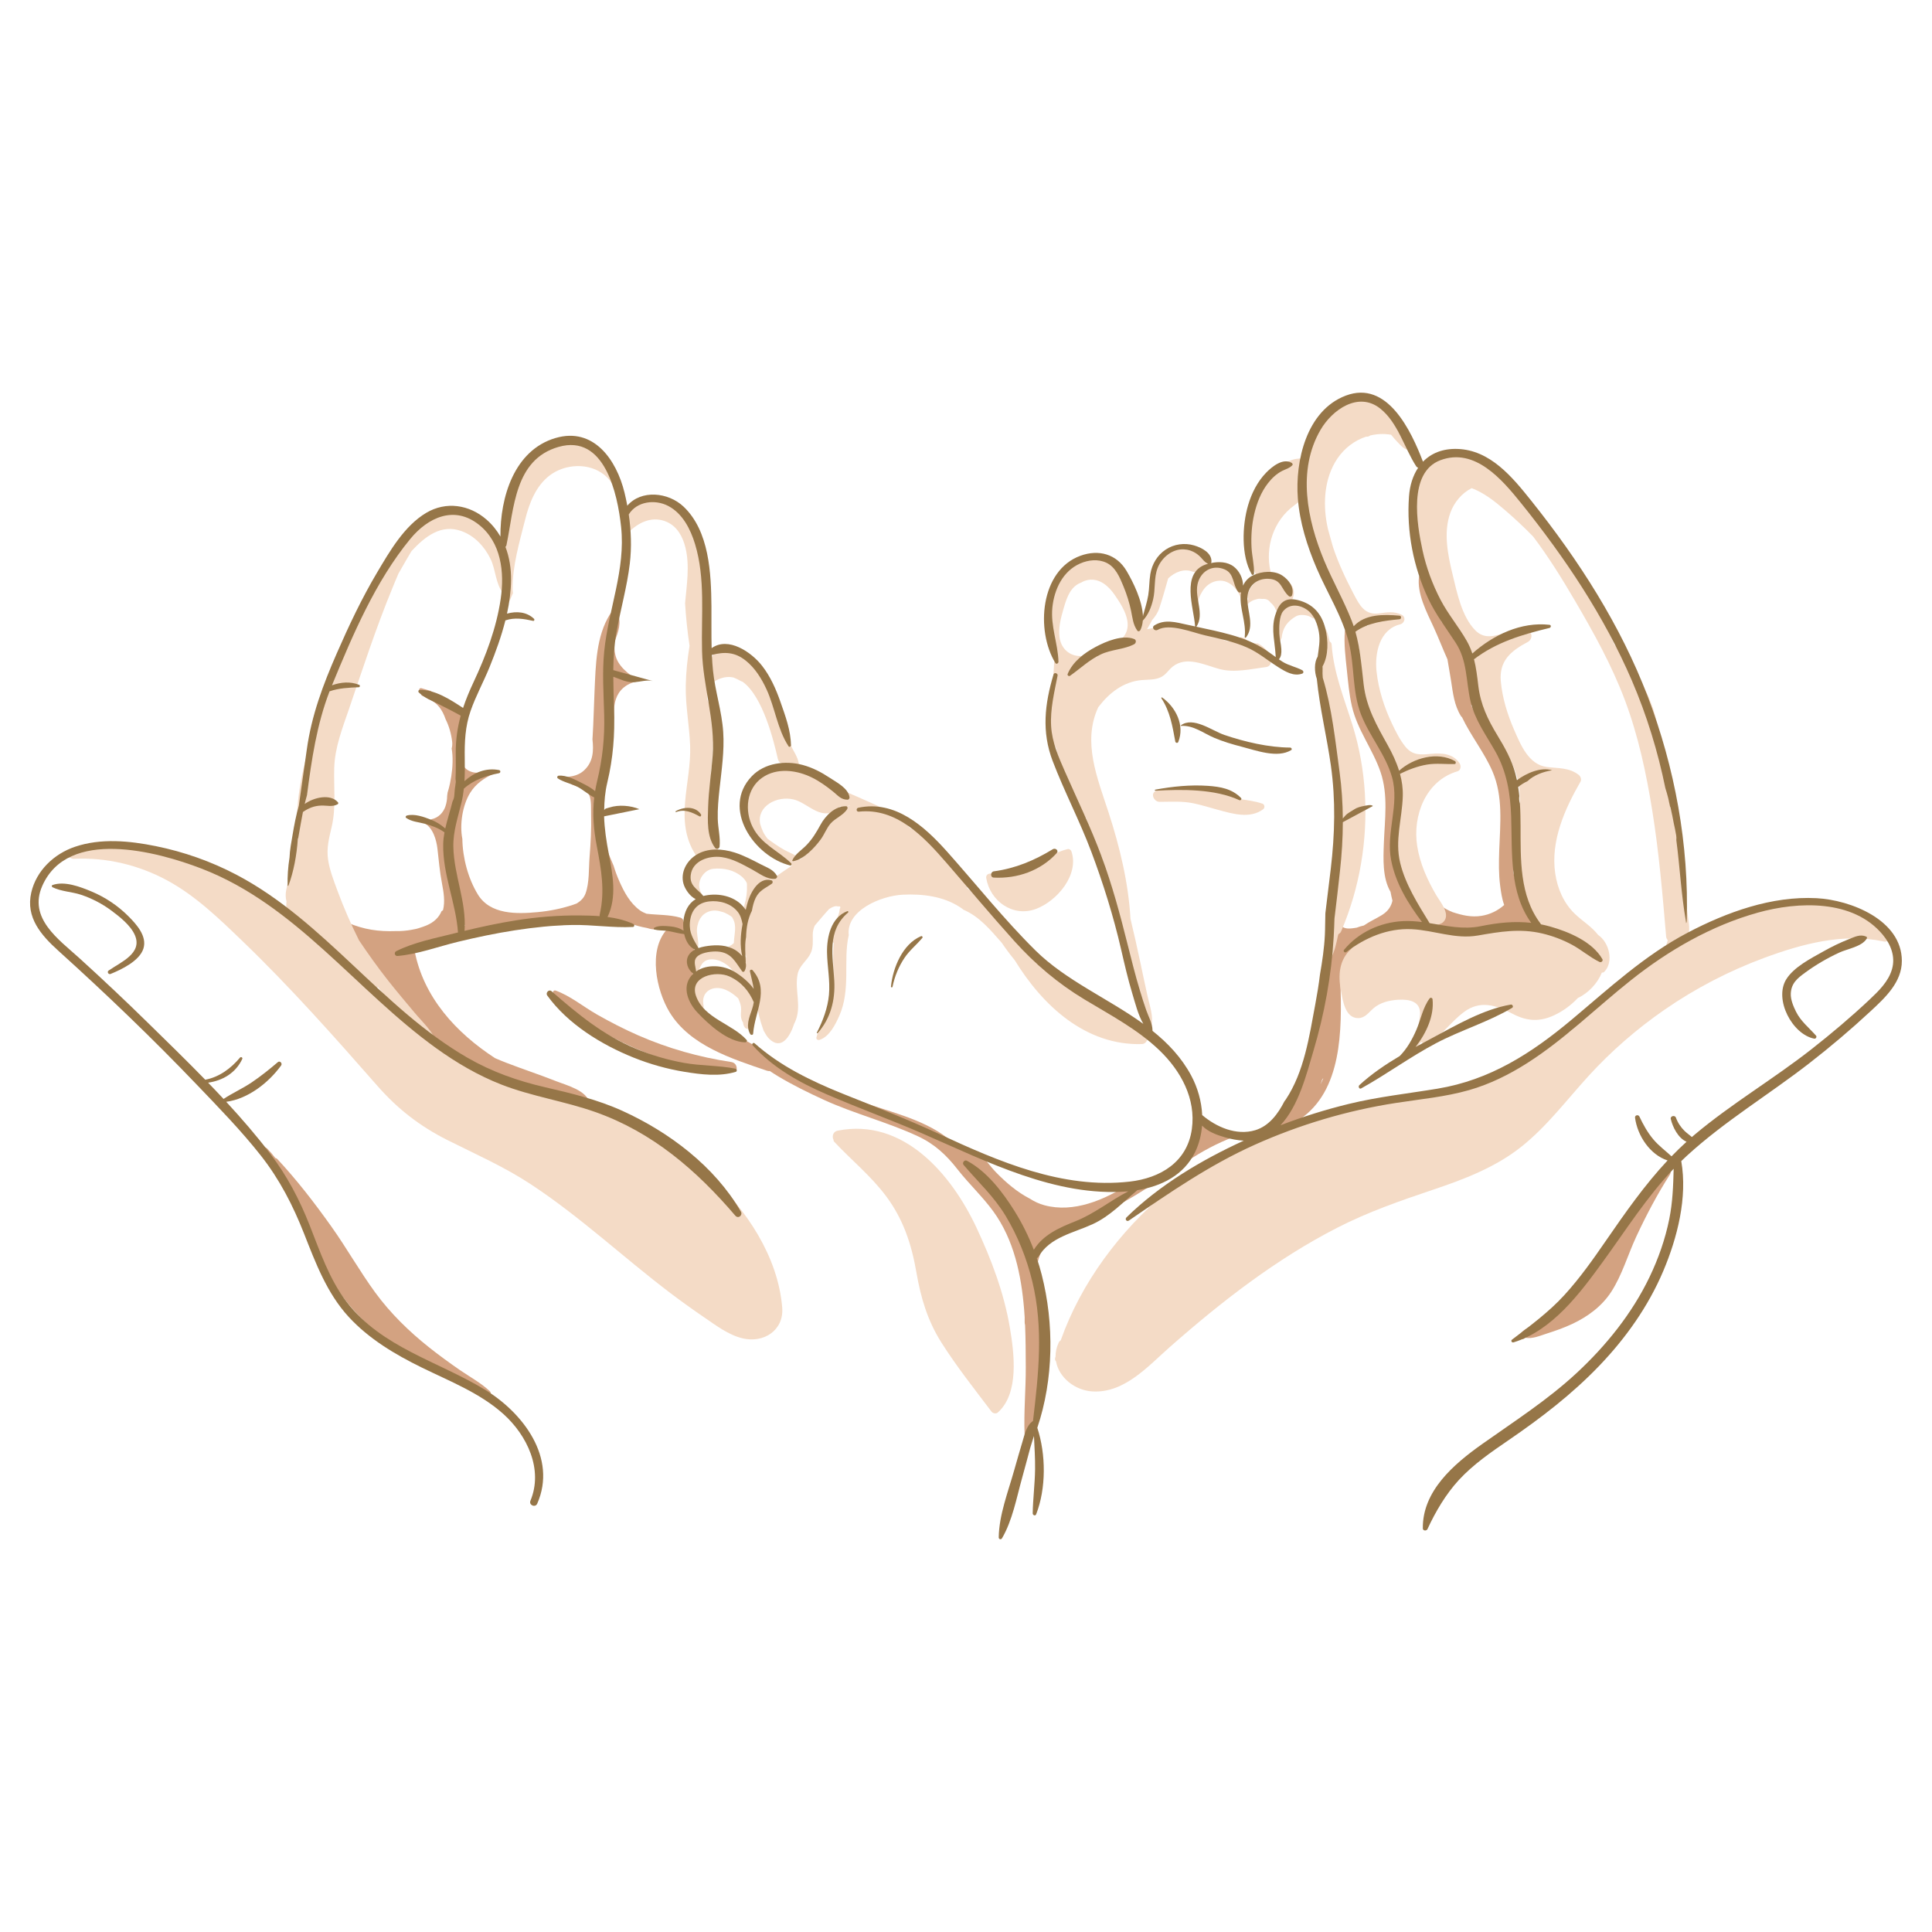 <?xml version="1.0" encoding="utf-8"?>
<!-- Generator: Adobe Illustrator 22.1.0, SVG Export Plug-In . SVG Version: 6.00 Build 0)  -->
<svg version="1.1" xmlns="http://www.w3.org/2000/svg" xmlns:xlink="http://www.w3.org/1999/xlink" x="0px" y="0px"
	 viewBox="22.366 337.079 100 100" enable-background="new 22.366 337.079 100 100" xml:space="preserve">
<g id="background">
	<g>
		<path fill="#D3A281" d="M81.023,398.272c-0.057,0.022-0.114,0.046-0.171,0.068c-1.328,0.858-2.92,1.529-4.426,1.123
			c-0.273-0.074-0.522-0.191-0.752-0.339c-0.659-0.338-1.25-0.848-1.752-1.363c-0.305-0.313-0.575-0.704-0.879-1.049
			c-0.401-0.14-0.81-0.256-1.221-0.363c-0.126-0.124-0.256-0.243-0.397-0.352c-1.381-1.072-3.23-1.401-4.827-2.028
			c-0.995-0.39-1.969-0.832-2.918-1.324c-0.395-0.205-0.79-0.413-1.182-0.625c-0.021-0.037-0.05-0.073-0.088-0.106
			c-0.64-0.549-1.34-0.953-2.109-1.292c-0.807-0.356-1.546-0.823-1.928-1.656c-0.159-0.348-0.241-0.727-0.2-1.11
			c0.018-0.169,0.076-0.334,0.072-0.505c-0.005-0.167-0.084-0.256-0.111-0.407c-0.052-0.293,0.193-0.522,0.179-0.812
			c-0.016-0.331-0.342-0.497-0.483-0.757c0.165-0.081,0.23-0.311,0.055-0.474c-0.043-0.04-0.092-0.076-0.145-0.109
			c0.004-0.094-0.043-0.182-0.168-0.218c-0.56-0.159-1.161-0.131-1.744-0.2c-0.123-0.047-0.241-0.104-0.348-0.182
			c-0.503-0.37-0.806-0.932-1.054-1.492c-0.119-0.268-0.218-0.537-0.299-0.808c-0.298-0.685-0.583-1.397-0.653-2.143
			c-0.079-0.834,0.09-1.663,0.234-2.48c0.168-0.951,0.091-2.102,0.438-3.04c-0.002-0.086-0.002-0.171-0.003-0.254
			c-0.002-0.487,0.106-0.969,0.495-1.3c0.25-0.212,0.541-0.314,0.847-0.346c-0.625-0.35-1.172-0.814-1.278-1.396
			c-0.01-0.041-0.018-0.082-0.024-0.124c-0.019-0.153,0.006-0.253-0.056-0.384c0.17-0.473,0.395-0.929,0.265-1.443
			c-0.046-0.183-0.315-0.328-0.445-0.123c-0.733,1.16-0.745,2.653-0.807,3.983c-0.037,0.8-0.052,1.601-0.102,2.401
			c-0.002,0.033-0.005,0.066-0.007,0.099c0.066,0.585,0.048,1.163-0.431,1.609c-0.347,0.323-0.809,0.366-1.26,0.325
			c-0.005,0.001-0.01,0.002-0.015,0.002c-0.058,0.01-0.075,0.092-0.017,0.117c0.184,0.078,0.36,0.131,0.537,0.157
			c0.032,0.066,0.086,0.121,0.166,0.152c0.102,0.039,0.212,0.075,0.324,0.101c0.218,0.079,0.422,0.191,0.523,0.411
			c0.131,0.286,0.093,0.738,0.102,1.042c0.021,0.73-0.02,1.458-0.078,2.186c-0.047,0.585-0.004,1.336-0.213,1.891
			c-0.085,0.226-0.251,0.386-0.452,0.508c-0.07,0.027-0.14,0.053-0.211,0.076c-0.584,0.192-1.19,0.313-1.802,0.371
			c-1.09,0.103-2.464,0.138-3.105-0.914c-0.498-0.816-0.788-1.881-0.802-2.875c-0.151-0.758,0.015-1.755,0.403-2.382
			c0.296-0.478,0.727-0.767,1.207-0.985c-0.21,0.005-0.418-0.015-0.617-0.078c-0.221,0.036-0.44,0.027-0.647-0.078
			c-0.502-0.255-0.482-0.881-0.295-1.405c-0.021-0.354-0.011-0.709,0.014-1.064c0.009-0.005,0.018-0.01,0.026-0.016
			c0.081-0.063,0.117-0.169,0.126-0.285c0.032-0.071,0.057-0.147,0.075-0.223c-0.5-0.197-0.96-0.474-1.35-0.846
			c-0.212-0.067-0.413-0.167-0.59-0.302c-0.158-0.043-0.315-0.089-0.467-0.134c-0.11-0.033-0.173,0.109-0.071,0.165
			c0.027,0.015,0.056,0.031,0.086,0.047c-0.024,0.051-0.027,0.113-0.006,0.166c0.069,0.024,0.136,0.054,0.2,0.091
			c0.046,0.026,0.089,0.054,0.133,0.083c0.464,0.17,0.741,0.562,0.904,1.046c0.182,0.363,0.295,0.765,0.342,1.17
			c0.014,0.12,0.003,0.239-0.026,0.351c0.018,0.11,0.032,0.221,0.039,0.333c0.03,0.494-0.024,0.992-0.126,1.475
			c-0.032,0.154-0.074,0.315-0.125,0.477c-0.007,0.056-0.014,0.115-0.022,0.176c-0.002,0.181-0.029,0.352-0.087,0.528
			c-0.111,0.335-0.371,0.599-0.722,0.671c-0.11,0.089-0.23,0.161-0.36,0.214c0.433,0.23,0.614,0.85,0.668,1.323
			c0.068,0.597,0.118,1.179,0.231,1.772c0.088,0.462,0.171,0.944,0.056,1.401c-0.026,0.016-0.051,0.034-0.076,0.052
			c-0.131,0.311-0.381,0.574-0.798,0.744c-0.096,0.039-0.196,0.073-0.297,0.105c-0.151,0.055-0.308,0.09-0.469,0.115
			c-0.26,0.047-0.527,0.07-0.793,0.064c-0.908,0.033-1.659-0.077-2.503-0.434c-0.088-0.084-0.182-0.161-0.293-0.216
			c-0.024-0.012-0.062,0.001-0.07,0.028c-0.115,0.388,0.223,0.73,0.503,0.968c0.047,0.04,0.096,0.077,0.146,0.113
			c-0.053-0.005-0.102,0.032-0.122,0.079c-0.099-0.061-0.228,0.084-0.151,0.185c0.081,0.106,0.171,0.202,0.268,0.291
			c-0.076,0.118-0.077,0.273,0.073,0.371c0.606,0.394,1.192,0.815,1.752,1.272c0.316,0.999,1.235,2.066,1.733,2.58
			c1.291,1.334,2.964,2.226,4.786,2.569c0.068,0.013,0.125,0.002,0.172-0.022c0.302,0.225,0.663,0.385,1.032,0.346
			c0.029-0.003,0.047-0.022,0.055-0.045c0.046,0.017,0.092,0.033,0.138,0.05c0.456,0.168,0.91,0.345,1.351,0.55
			c0.354,0.164,0.689,0.406,1.091,0.301c0.035-0.009,0.074-0.039,0.064-0.082c-0.163-0.667-1.185-0.916-1.751-1.14
			c-0.85-0.336-1.72-0.62-2.572-0.95c-0.194-0.075-0.386-0.154-0.576-0.237c-2.01-1.307-3.711-3.15-4.168-5.578
			c-0.003-0.016-0.008-0.031-0.014-0.046c0.303-0.054,0.596-0.142,0.862-0.275c0.363-0.079,0.729-0.138,1.098-0.184
			c0.804-0.497,1.85-0.455,2.786-0.568c0.979-0.119,1.953-0.211,2.931-0.234c0.951-0.201,1.905-0.337,2.879-0.145
			c0.113,0.022,0.208-0.016,0.28-0.083c0.098,0.047,0.198,0.091,0.302,0.13c0.274,0.103,0.59,0.19,0.917,0.248
			c0.173,0.057,0.351,0.088,0.518,0.066c0.17,0.013,0.338,0.015,0.503,0.008c-0.983,1.096-0.543,3.153,0.136,4.277
			c1.047,1.733,3.228,2.418,5.043,3.034c0.054,0.018,0.105,0.023,0.154,0.019c0.137,0.092,0.276,0.182,0.42,0.268
			c0.761,0.456,1.564,0.85,2.369,1.219c1.59,0.729,3.302,1.154,4.881,1.892c0.857,0.401,1.465,0.969,2.041,1.707
			c0.586,0.752,1.292,1.405,1.852,2.176c1.07,1.471,1.448,3.291,1.595,5.071c0.011,0.136,0.021,0.272,0.029,0.408
			c-0.002,0.089-0.003,0.179,0,0.269c0.001,0.049,0.01,0.093,0.021,0.134c0.032,0.727,0.033,1.455,0.036,2.183
			c0.005,1.154-0.108,2.319-0.062,3.47c0.01,0.257,0.379,0.229,0.428,0.005c0.225-1.012,0.251-2.097,0.308-3.131
			c0.043-0.768,0.052-1.541,0.033-2.311c0.154-0.092,0.269-0.254,0.263-0.478c0-0.001,0-0.001,0-0.002
			c-0.195-0.941-0.53-1.908-0.372-2.858c0.264-1.585,1.74-2.004,3.028-2.539c0.984-0.409,1.896-0.94,2.784-1.513
			c-0.066,0.018-0.132,0.037-0.198,0.055C81.572,398.316,81.327,398.157,81.023,398.272z M53.748,371.941
			c0.001-0.016,0.002-0.032,0.002-0.048c0.084,0.096,0.181,0.179,0.287,0.253c-0.157,0.105-0.252,0.27-0.313,0.453
			C53.73,372.38,53.737,372.161,53.748,371.941z M46.116,385.02c0.044-0.059,0.067-0.134,0.061-0.212
			c-0.011-0.153-0.06-0.277-0.149-0.401c-0.023-0.031-0.051-0.054-0.081-0.069c0.012-0.051,0.02-0.103,0.029-0.154
			c0.112,0.299,0.256,0.59,0.463,0.801C46.331,384.996,46.223,385.007,46.116,385.02z"/>
		<path fill="#D3A281" d="M108.508,397.585c-0.646,0.43-1.043,1.061-1.432,1.718c-0.557,0.94-1.098,1.891-1.673,2.821
			c-0.527,0.853-1.136,1.595-1.889,2.258c-0.338,0.297-0.689,0.577-1.054,0.841c-0.18,0.13-0.365,0.279-0.556,0.42
			c-0.278,0.08-0.543,0.163-0.758,0.377c-0.029,0.029-0.041,0.061-0.043,0.093c-0.168,0.089,0.009,0.377,0.165,0.242
			c0.014-0.012,0.029-0.022,0.043-0.034c0.375,0.07,0.753-0.101,1.109-0.214c0.449-0.143,0.894-0.299,1.321-0.499
			c0.804-0.377,1.537-0.914,2.025-1.668c0.562-0.87,0.854-1.906,1.288-2.842c0.512-1.102,1.088-2.197,1.744-3.22
			C108.925,397.68,108.711,397.45,108.508,397.585z"/>
		<path fill="#D3A281" d="M46.139,407.972c-0.532-0.37-1.056-0.75-1.563-1.153c-1.035-0.821-2-1.763-2.782-2.831
			c-0.807-1.103-1.479-2.302-2.272-3.417c-0.867-1.219-1.782-2.407-2.803-3.502c-0.03-0.032-0.065-0.047-0.1-0.049
			c-0.133-0.174-0.274-0.34-0.422-0.49c-0.044-0.045-0.118-0.084-0.182-0.049c-0.01,0.005-0.02,0.011-0.03,0.016
			c-0.002,0.001-0.003,0.002-0.005,0.004c-0.054,0.037-0.076,0.123-0.049,0.182c0.229,0.498,0.642,0.951,1.09,1.265
			c0.102,0.136,0.204,0.272,0.306,0.408c-0.07,0.013-0.131,0.08-0.09,0.157c1.075,1.996,1.641,4.192,3.096,5.978
			c1.295,1.59,2.944,2.837,4.839,3.621c0.119,0.049,0.237-0.006,0.306-0.096c0.136,0.094,0.273,0.187,0.411,0.279
			c0.539,0.361,1.088,0.792,1.69,1.041c0.157,0.065,0.258-0.136,0.144-0.244C47.258,408.652,46.663,408.336,46.139,407.972z"/>
		<path fill="#D3A281" d="M102,385.218c0.071-0.033,0.112-0.111,0.097-0.184c0.026-0.002,0.052-0.004,0.078-0.006
			c0.286-0.027,0.382-0.499,0.083-0.587c-0.3-0.088-0.601-0.115-0.904-0.109c-0.029-0.033-0.056-0.068-0.082-0.106
			c0.059-0.3,0.026-0.65-0.046-0.915c-0.043-0.156-0.184-0.19-0.312-0.154c-0.06-0.315-0.144-0.626-0.225-0.938
			c-0.02-0.564,0.014-1.129,0.04-1.692c0.058-1.255,0.089-2.534-0.398-3.717c-0.473-1.148-1.331-2.089-1.816-3.23
			c0.424-1.09-0.231-2.771-0.827-3.633c-0.046-0.067-0.122-0.075-0.184-0.048c-0.077-0.287-0.161-0.573-0.259-0.853
			c-0.05-0.144-0.261-0.076-0.25,0.066c0.005,0.07,0.014,0.14,0.021,0.21c-0.154-0.315-0.305-0.632-0.437-0.957
			c-0.193-0.476-0.29-0.994-0.5-1.457c-0.055-0.121-0.247-0.107-0.265,0.033c-0.112,0.863,0.405,1.836,0.755,2.595
			c0.251,0.544,0.468,1.116,0.717,1.669c0.059,0.371,0.13,0.74,0.186,1.104c0.102,0.66,0.161,1.264,0.516,1.841
			c0.013,0.021,0.029,0.034,0.047,0.042c0.457,0.97,1.154,1.824,1.58,2.811c0.563,1.305,0.399,2.721,0.351,4.101
			c-0.021,0.607-0.031,1.222,0.049,1.825c0.041,0.313,0.091,0.672,0.208,0.992c-0.327,0.294-0.735,0.492-1.181,0.563
			c-0.523,0.083-1.006-0.034-1.485-0.191c-0.206-0.081-0.404-0.184-0.584-0.316c-0.536-0.393-0.786-1.01-1.158-1.535
			c-0.095-0.134-0.341-0.043-0.306,0.125c0.183,0.888,0.687,1.598,1.405,2.048c-0.139-0.034-0.271-0.086-0.393-0.165
			c-0.386-0.251-0.669-0.733-0.963-1.086c-0.062-0.074-0.212-0.055-0.218,0.057c-0.005,0.093-0.002,0.182,0.005,0.271
			c-0.094-0.16-0.175-0.331-0.254-0.503c-0.024-0.052-0.061-0.088-0.103-0.111c-0.047-0.263-0.117-0.524-0.175-0.769
			c-0.015-0.065-0.051-0.112-0.095-0.141c0-0.002-0.001-0.004-0.001-0.006c-0.006-0.22-0.011-0.443-0.049-0.653
			c-0.01-0.479,0.025-0.958,0.056-1.436c0.069-1.076,0.121-2.162-0.228-3.199c-0.378-1.123-1.149-2.067-1.511-3.198
			c-0.412-1.286-0.371-2.68-0.823-3.955c-0.032-0.089-0.18-0.073-0.187,0.023c-0.051,0.667,0.032,1.333,0.102,1.995
			c0.067,0.632,0.12,1.271,0.263,1.892c0.284,1.239,1.08,2.224,1.484,3.412c0.405,1.19,0.214,2.464,0.17,3.692
			c-0.029,0.8-0.076,1.784,0.345,2.503c0.029,0.154,0.061,0.308,0.1,0.46c-0.064,0.287-0.219,0.543-0.55,0.747
			c-0.309,0.19-0.638,0.332-0.927,0.536c-0.129,0.027-0.253,0.067-0.375,0.114c-0.059,0.009-0.118,0.018-0.179,0.027
			c-0.236,0.033-0.564,0.046-0.656-0.217c-0.004-0.046-0.015-0.093-0.04-0.143c-0.013-0.027-0.044-0.052-0.077-0.045
			c-0.006,0.001-0.011,0.004-0.016,0.006c-0.043-0.005-0.089,0.01-0.124,0.046c-0.025,0.026-0.045,0.053-0.063,0.08
			c-0.07,0.084-0.116,0.197-0.139,0.319c-0.173,0.37-0.225,0.768-0.308,1.178c-0.022,0.107,0.029,0.205,0.108,0.27
			c-0.012,0.347-0.034,0.694-0.065,1.04c-0.148,0.706-0.237,1.429-0.325,2.151c-0.403,1.884-1.105,3.702-2.103,5.357
			c-0.091,0.152,0.032,0.366,0.221,0.29c0.227-0.092,0.436-0.198,0.631-0.315c0.04-0.003,0.082-0.021,0.122-0.057
			c0.023-0.021,0.043-0.043,0.065-0.064c2.189-1.484,2.194-4.582,2.103-7.167c0.156-0.274,0.25-0.609,0.352-0.877
			c0.089-0.234,0.168-0.472,0.269-0.701c0.045-0.102,0.093-0.192,0.117-0.29c0.338-0.176,0.679-0.349,0.982-0.584
			c0.036-0.028,0.061-0.061,0.078-0.095c0.186-0.095,0.378-0.182,0.561-0.281c0.342-0.099,0.706-0.149,1.059-0.162
			c0.185,0.215,0.429,0.323,0.749,0.207c0.062-0.022,0.089-0.084,0.083-0.142c0.324,0.261,0.745,0.415,1.212,0.417
			c0.716,0.004,1.442-0.086,2.159-0.136c0.081-0.001,0.162-0.003,0.242-0.006c0.081-0.004,0.162-0.012,0.244-0.022
			c0.449-0.024,0.899-0.048,1.348-0.077C101.422,385.277,101.698,385.355,102,385.218z M90.719,393.207
			c0.031-0.089,0.061-0.178,0.089-0.268c0.007-0.005,0.014-0.01,0.019-0.016c0.012-0.014,0.023-0.029,0.034-0.044
			C90.817,392.991,90.77,393.1,90.719,393.207z"/>
		<path fill="#D3A281" d="M60.211,392.047c-1.656-0.247-3.268-0.703-4.803-1.375c-0.733-0.321-1.449-0.688-2.144-1.084
			c-0.699-0.398-1.375-0.962-2.135-1.237c-0.102-0.037-0.185,0.072-0.126,0.162c0.45,0.69,1.261,1.177,1.944,1.611
			c0.701,0.446,1.434,0.832,2.195,1.169c1.431,0.635,2.937,1.085,4.477,1.361c0.279-0.107,0.572-0.156,0.869-0.177
			C60.53,392.295,60.448,392.082,60.211,392.047z"/>
		<path fill="#D3A281" d="M84.497,395.451c-0.058,0.699-0.313,1.271-0.704,1.747c0.792-0.532,1.596-0.956,2.439-1.278
			c-0.498-0.092-0.943-0.275-1.365-0.618C84.738,395.198,84.512,395.278,84.497,395.451z"/>
	</g>
</g>
<g id="pattern-1">
	<g>
		<path fill="#F4DBC6" d="M120.06,385.368c-2.367-2.101-5.874-1.924-8.596-0.665c-0.623,0.288-1.215,0.622-1.785,0.988
			c0.002-0.019,0.002-0.038,0.002-0.057c0.001-0.006,0.001-0.013,0.002-0.019c0.194-0.311,0.094-0.748,0.05-1.099
			c-0.059-0.473-0.141-0.931-0.308-1.377c-0.001-0.056-0.001-0.113-0.001-0.171c0.082-0.545-0.053-1.163-0.109-1.675
			c-0.084-0.766-0.118-1.679-0.485-2.377c-0.068-0.403-0.151-0.804-0.245-1.202c0.091-0.469,0.002-0.949-0.13-1.408
			c-0.079-0.276-0.159-0.648-0.294-0.972c0.092-0.784-0.245-1.698-0.553-2.373c-0.423-0.929-0.989-1.758-1.676-2.509
			c-0.313-0.698-0.638-1.39-0.982-2.068c-0.626-1.232-1.409-2.348-2.323-3.367c-0.224-0.311-0.454-0.617-0.696-0.915
			c-0.184-0.227-0.379-0.454-0.582-0.678c0.038-0.094,0.033-0.202-0.046-0.296c-0.271-0.324-0.565-0.62-0.882-0.884
			c-0.132-0.146-0.264-0.293-0.399-0.439c-0.247-0.265-0.507-0.565-0.85-0.682c-0.719-0.624-1.8-0.691-2.63-0.185
			c-1.082,0.659-1.502,2.113-1.037,3.253c0.001,0.003,0.003,0.005,0.004,0.007c-0.02,0.156-0.035,0.313-0.042,0.474
			c-0.009,0.208,0.154,0.32,0.307,0.307c0.045,0.189,0.102,0.375,0.173,0.559c0.002,0.032,0.003,0.065,0.005,0.096
			c0.047,0.867,0.059,2.224,0.696,2.882c0.087,0.09,0.215,0.056,0.247-0.064c0.015-0.056,0.026-0.112,0.033-0.167
			c0.154,0.308,0.322,0.608,0.504,0.898c0.309,0.494,0.725,0.936,0.986,1.457c0.294,0.586,0.271,1.246,0.356,1.88
			c0.125,0.932,0.544,1.747,1.016,2.547c0.554,0.94,1.155,1.869,1.23,2.988c0.077,1.143-0.13,2.299-0.077,3.449
			c0.05,1.091,0.121,2.349,0.857,3.224c0.304,0.362,0.698,0.621,1.158,0.733c0.294,0.071,0.692,0.062,1.042,0.134
			c0.068,0.147,0.18,0.279,0.299,0.41c-0.454-0.294-1.051-0.418-1.544-0.533c-0.916-0.213-1.857-0.302-2.796-0.283
			c-0.929,0.019-1.848,0.198-2.777,0.222c-0.118-0.039-0.238-0.071-0.36-0.1c-0.016-0.128-0.077-0.249-0.15-0.361
			c0.08,0.015,0.164-0.005,0.233-0.049c0.059-0.017,0.116-0.049,0.168-0.1c0.4-0.394-0.166-1.047-0.356-1.37
			c-0.466-0.791-0.856-1.651-0.998-2.564c-0.246-1.578,0.445-3.382,2.085-3.865c0.178-0.052,0.197-0.282,0.111-0.412
			c-0.338-0.509-0.921-0.545-1.48-0.492c-0.529,0.05-0.95,0.092-1.323-0.367c-0.286-0.351-0.498-0.779-0.692-1.186
			c-0.406-0.851-0.704-1.775-0.805-2.715c-0.1-0.939,0.151-2.168,1.216-2.432c0.245-0.061,0.328-0.387,0.072-0.506
			c-0.381-0.177-0.727-0.127-1.134-0.067c-0.767,0.113-1.029-0.415-1.344-1.015c-0.398-0.758-0.779-1.566-1.057-2.396
			c-0.02-0.069-0.04-0.137-0.059-0.206c-0.067-0.242-0.139-0.494-0.21-0.751c-0.017-0.077-0.033-0.155-0.048-0.233
			c-0.216-1.138-0.13-2.409,0.529-3.397c0.364-0.546,0.892-0.947,1.489-1.145c0.048,0.003,0.091,0.004,0.156-0.024
			c0.021-0.009,0.041-0.022,0.06-0.038c0.348-0.085,0.715-0.101,1.085-0.039c0.003,0.004,0.007,0.01,0.01,0.014
			c0.094,0.12,0.201,0.239,0.306,0.349c0.173,0.181,0.402,0.46,0.677,0.435c0.03-0.003,0.056-0.029,0.06-0.059
			c0.047-0.309-0.302-0.588-0.515-0.764c-0.063-0.052-0.127-0.105-0.194-0.154c0.022-0.086,0.007-0.179-0.06-0.235
			c0.001-0.021,0-0.042-0.005-0.064c-0.282-1.13-1.638-1.693-2.687-1.22c-1.154,0.521-1.762,1.774-2.005,2.997
			c-0.39-0.199-1.121,0.097-1.35,0.38c-0.014,0.017-0.019,0.036-0.019,0.056c-0.572,0.436-1.012,1.32-1.223,1.79
			c-0.532,1.185-0.623,2.562,0.012,3.724c0.071,0.13,0.19,0.184,0.302,0.176c-0.341,0.154-0.61,0.452-0.73,0.822
			c-0.028,0.086-0.013,0.18,0.028,0.258c-0.025,0.042-0.047,0.086-0.066,0.13c-0.028-0.282-0.21-0.585-0.421-0.816
			c0-0.01,0-0.021-0.003-0.031c-0.153-0.615-0.59-1.249-1.315-1.061c-0.075,0.02-0.154,0.054-0.233,0.099
			c0.011-0.063,0.001-0.129-0.038-0.187c-0.239-0.36-0.59-0.585-0.972-0.659c-0.41-0.128-0.847-0.088-1.201,0.266
			c-0.011,0.011-0.022,0.024-0.032,0.038c-0.638,0.471-0.877,1.244-0.697,2.008c-0.221,0.671-0.484,1.228-0.848,1.168
			c-0.114-0.891-0.353-1.824-0.788-2.583c-0.447-0.782-1.334-0.734-2.046-0.333c-1.715,0.966-1.75,3.039-1.35,4.741
			c-0.02,0.028-0.034,0.062-0.033,0.105c0.006,0.949-0.154,1.881-0.205,2.826c-0.036,0.661-0.05,1.425,0.307,2.012
			c0.043,0.239,0.105,0.468,0.178,0.671c0.203,0.568,0.447,1.333,0.834,1.922c0.087,0.29,0.176,0.58,0.269,0.868
			c0.044,0.136,0.157,0.175,0.262,0.15c0.192,0.623,0.401,1.24,0.636,1.841c0.037,0.094,0.105,0.14,0.18,0.152
			c0.292,1.153,0.631,2.296,0.952,3.444c0.002,0.006,0.004,0.013,0.005,0.019c0.009,0.126,0.015,0.252,0.017,0.379
			c0.002,0.12,0.068,0.189,0.153,0.215c0.138,0.48,0.277,0.959,0.398,1.444c0.086,0.344,0.149,0.698,0.24,1.043
			c0.063,0.28,0.125,0.56,0.19,0.84c0.114,0.488,0.177,1.04,0.499,1.44c0.037,0.045,0.105,0.024,0.116-0.03
			c0.112-0.521-0.09-1.065-0.203-1.574c-0.13-0.587-0.255-1.175-0.378-1.763c-0.156-0.747-0.327-1.491-0.504-2.233
			c-0.108-1.877-0.557-3.725-1.136-5.509c-0.58-1.785-1.365-3.643-0.535-5.438c0.008-0.01,0.014-0.021,0.022-0.031
			c0.55-0.718,1.281-1.288,2.206-1.377c0.335-0.032,0.681,0,0.996-0.143c0.279-0.127,0.4-0.369,0.627-0.553
			c0.716-0.578,1.675-0.078,2.425,0.122c0.781,0.208,1.642-0.004,2.427-0.105c0.154-0.02,0.25-0.158,0.24-0.308
			c-0.028-0.422-0.307-0.709-0.675-0.912c-0.047,0.003-0.093,0.004-0.139,0.001c-0.199-0.012-0.411-0.129-0.549-0.276
			c-0.065-0.019-0.13-0.037-0.194-0.054c-0.121,0.1-0.264,0.172-0.412,0.204c-0.398,0.085-0.744-0.155-0.915-0.488
			c-1.013-0.199-2.068-0.352-3.08-0.202c-0.151,0.022-0.301,0.05-0.452,0.081c0.044-0.076,0.083-0.15,0.118-0.209
			c0.025-0.043,0.096-0.151,0.137-0.258c0.172-0.184,0.309-0.412,0.373-0.601c0.174-0.515,0.315-1.042,0.466-1.564
			c0.34-0.32,0.811-0.523,1.25-0.354c0.141,0.054,0.328-0.025,0.347-0.188c0.038,0.036,0.076,0.072,0.111,0.108
			c0.031,0.031,0.064,0.05,0.098,0.06c-0.285,0.28-0.488,0.678-0.378,1.007c-0.18,0.424-0.216,0.9,0.123,1.061
			c0.006,0.003,0.011,0.003,0.017,0.004c-0.066-0.279-0.034-0.589,0.105-0.854c0.124-0.237,0.258-0.43,0.488-0.573
			c0.258-0.16,0.593-0.207,0.878-0.083c0.347,0.152,0.564,0.448,0.71,0.787c0.067,0.155,0.112,0.319,0.183,0.472
			c0.018,0.04,0.032,0.08,0.044,0.12c0.027-0.052,0.054-0.104,0.084-0.156c0.113-0.192,0.35-0.3,0.558-0.344
			c0.081-0.017,0.165-0.017,0.247-0.004c0.05-0.007,0.105-0.005,0.167,0.006c0.132,0.025,0.209,0.097,0.27,0.185
			c0.129,0.102,0.22,0.234,0.271,0.381c0.026,0.018,0.054,0.034,0.087,0.045c0.042,0.014,0.083,0.018,0.125,0.017
			c-0.164,0.25-0.226,0.563-0.141,0.856c-0.02,0.062-0.034,0.125-0.042,0.187c-0.026,0.089-0.042,0.183-0.054,0.264
			c-0.045,0.294-0.036,0.592,0.014,0.884c0.01,0.06,0.038,0.103,0.075,0.134c0.019-0.264,0.068-0.523,0.154-0.774
			c0.021-0.06,0.048-0.115,0.081-0.166c0.011-0.111,0.033-0.223,0.069-0.335c0.112-0.356,0.354-0.597,0.669-0.781
			c0.161-0.094,0.389-0.087,0.562-0.046c0.125,0.03,0.234,0.085,0.33,0.159c0.099-0.076,0.147-0.221,0.1-0.344
			c-0.172-0.449-0.831-0.612-1.265-0.471c0.102-0.17,0.167-0.356,0.171-0.488c0.018-0.555-0.574-0.878-1.061-0.905
			c-0.152-0.008-0.3,0.01-0.438,0.052c0.027-0.02,0.05-0.046,0.069-0.076c0.116,0.007,0.248-0.078,0.218-0.212
			c-0.287-1.265,0.16-2.631,1.221-3.408c0.248-0.182,0.408-0.319,0.497-0.51c0.088,1.386,0.535,2.729,1.124,3.99
			c0.412,0.882,0.945,1.702,1.351,2.585c0.271,0.59,0.376,1.212,0.471,1.839c0.014,0.423,0.03,0.846,0.097,1.269
			c0.126,0.794,0.363,1.55,0.752,2.255c0.044,0.079,0.088,0.157,0.134,0.235c0.263,0.69,0.565,1.365,0.901,2.025
			c0.103,0.673,0.004,1.36-0.093,2.033c-0.209,1.442-0.28,2.764,0.456,4.079c0.099,0.176,0.416,0.704,0.789,1.153
			c0.096,0.307,0.245,0.745,0.497,1.012c-0.432-0.061-0.873-0.077-1.298-0.069c-0.879,0.016-2.1,0.161-2.667,0.921
			c-0.032,0.042-0.043,0.085-0.04,0.124c-0.008,0.006-0.015,0.01-0.023,0.017c-0.621,0.564-0.675,1.359-0.524,2.145
			c0.097,0.503,0.213,1.44,0.904,1.429c0.349-0.006,0.532-0.291,0.768-0.498c0.357-0.312,0.834-0.427,1.297-0.453
			c0.583-0.032,1.181,0.084,1.125,0.788c-0.03,0.374-0.136,0.7-0.081,1.067c-0.1,0.152-0.167,0.32-0.284,0.463
			c-0.132,0.161,0.168,0.339,0.244,0.144c0.041-0.106,0.108-0.194,0.181-0.278c0.115,0.11,0.286,0.135,0.451,0.029
			c0.664-0.426,1.121-1.094,1.748-1.567c0.855-0.645,1.688-0.363,2.555,0.091c0.725,0.379,1.387,0.416,2.137,0.063
			c0.457-0.215,0.872-0.521,1.219-0.889c0.535-0.251,1.019-0.755,1.243-1.317c0.042,0.008,0.09-0.005,0.123-0.039
			c0.505-0.506,0.262-1.52-0.317-1.91c-0.334-0.433-0.798-0.703-1.205-1.092c-0.574-0.55-0.901-1.311-1.015-2.09
			c-0.246-1.677,0.488-3.329,1.309-4.751c0.064-0.111,0.004-0.274-0.089-0.347c-0.495-0.39-1.06-0.337-1.652-0.412
			c-0.941-0.12-1.357-1.145-1.697-1.926c-0.342-0.787-0.609-1.645-0.687-2.503c-0.097-1.067,0.52-1.577,1.39-2.039
			c0.285-0.151,0.257-0.568-0.079-0.633c-0.928-0.181-1.856,0.822-2.641,0.018c-0.693-0.71-0.941-1.949-1.165-2.878
			c-0.246-1.021-0.486-2.168-0.12-3.19c0.197-0.549,0.6-1.029,1.108-1.282c0.624,0.235,1.174,0.664,1.704,1.12
			c0.511,0.439,1.006,0.9,1.475,1.383c0.798,1.054,1.498,2.184,2.165,3.323c0.975,1.666,1.916,3.359,2.594,5.171
			c0.687,1.836,1.098,3.763,1.408,5.695c0.347,2.157,0.533,4.335,0.717,6.51c0.007,0.085,0.04,0.149,0.086,0.195
			c-0.026,0.083-0.051,0.166-0.078,0.247c-0.054,0.163,0.084,0.298,0.246,0.249c0.002-0.001,0.005-0.001,0.007-0.002
			c-0.016,0.011-0.031,0.023-0.047,0.035c-0.189,0.1-0.372,0.206-0.55,0.307c-0.663,0.378-1.279,0.841-1.876,1.315
			c-0.938,0.746-1.893,1.586-2.691,2.518c-0.385,0.294-0.776,0.58-1.178,0.849c-1.703,1.142-3.561,1.854-5.56,2.286
			c-1.911,0.413-3.858,0.631-5.767,1.055c-3.119,0.693-6.014,2.101-8.457,4.167c-2.41,2.039-4.408,4.689-5.468,7.68
			c-0.044,0.029-0.083,0.07-0.11,0.13c-0.112,0.241-0.161,0.48-0.159,0.71c-0.007,0.025-0.015,0.049-0.022,0.074
			c-0.021,0.074,0.003,0.139,0.046,0.182c0.15,0.839,0.977,1.502,1.886,1.555c1.653,0.096,2.871-1.3,4.001-2.296
			c2.667-2.349,5.507-4.56,8.682-6.184c1.587-0.812,3.249-1.391,4.934-1.957c1.622-0.545,3.246-1.162,4.597-2.241
			c1.317-1.053,2.334-2.413,3.464-3.652c1.176-1.29,2.503-2.44,3.939-3.433c1.598-1.104,3.333-2.005,5.155-2.679
			c1.971-0.728,4.085-1.296,6.186-0.847C120.133,385.878,120.236,385.524,120.06,385.368z M79.642,370.587
			c0.149-0.054-0.123,0.057-0.147,0.067c-0.097,0.041-0.193,0.083-0.291,0.123c-0.233,0.095-0.482,0.204-0.731,0.243
			c-0.642,0.1-1.168-0.296-1.263-0.937c-0.073-0.493,0.065-1.015,0.2-1.483c0.103-0.356,0.233-0.785,0.48-1.066
			c0.123-0.141,0.277-0.246,0.442-0.303c0.109-0.067,0.235-0.116,0.383-0.138c0.573-0.084,1.033,0.325,1.336,0.762
			c0.268,0.387,0.586,0.87,0.665,1.345C80.845,369.984,80.277,370.359,79.642,370.587z M89.859,361.527
			c-0.026-0.09-0.063-0.173-0.114-0.244c0.049,0.001,0.097-0.001,0.144-0.008C89.877,361.36,89.867,361.444,89.859,361.527z
			 M93.159,369.464c-0.007,0.008-0.013,0.016-0.019,0.024c-0.01-0.039-0.02-0.078-0.031-0.117c0.044,0.008,0.089,0.011,0.133,0.014
			C93.211,369.411,93.183,369.438,93.159,369.464z"/>
		<path fill="#F4DBC6" d="M81.642,390.504c-0.937-0.576-1.888-1.088-2.863-1.576c-0.09-0.067-0.18-0.134-0.27-0.201
			c-0.003-0.042-0.023-0.085-0.07-0.12c-0.508-0.386-1.048-0.719-1.573-1.077c-0.245-0.178-0.489-0.357-0.733-0.537
			c-0.042-0.031-0.085-0.048-0.127-0.054c-0.001-0.015-0.003-0.029-0.008-0.043c-0.124-0.371-0.473-0.621-0.735-0.901
			c-0.308-0.328-0.599-0.669-0.903-1.001c-0.238-0.26-0.488-0.515-0.758-0.745c-0.134-0.23-0.318-0.435-0.526-0.628
			c-0.208-0.193-0.427-0.393-0.658-0.578c0.069-0.265-0.126-0.58-0.276-0.773c-0.107-0.138-0.233-0.268-0.372-0.392
			c-0.177-0.309-0.434-0.572-0.72-0.819c-0.472-0.406-1.01-0.842-1.584-1.129c-0.637-0.76-1.831-1.205-2.696-1.599
			c-0.34-0.155-0.687-0.295-1.038-0.423c-0.041-0.055-0.088-0.107-0.142-0.156c-0.375-0.343-0.869-0.461-1.353-0.563
			c-0.575-0.121-1.33-0.415-1.915-0.269c-0.937,0.233-1.362,1.359-1.295,2.247c-0.016,0.402,0.09,0.946,0.502,1.092
			c0.004,0.001,0.008,0.001,0.011,0.002c0.073,0.201,0.17,0.391,0.287,0.549c0.095,0.27,0.427,0.501,0.655,0.646
			c0.278,0.177,0.574,0.313,0.887,0.414c-0.256,0.18-0.52,0.351-0.777,0.531c-0.099-0.027-0.199-0.05-0.297-0.079
			c-0.28-0.084-0.541-0.191-0.787-0.349c-0.128-0.083-0.258-0.154-0.362-0.211c-0.523-0.287-1.234-0.563-1.864-0.521
			c0-0.031-0.004-0.063-0.006-0.094c0.139,0.038,0.315-0.082,0.263-0.253c0.008-0.039,0.005-0.082-0.014-0.128
			c-0.187-0.45-0.283-0.916-0.394-1.378c0.052,0.006,0.11-0.026,0.12-0.085c0.113-0.723-0.024-1.469-0.093-2.192
			c0.073-0.5,0.093-1.013,0.115-1.473c0.036-0.745,0.058-1.65-0.297-2.337c-0.024-0.791,0.054-1.736-0.223-2.473
			c-0.001-0.003-0.003-0.005-0.004-0.008c-0.121-2.025,0.359-4.179-0.443-6.086c-0.19-0.452-0.481-0.889-0.87-1.19
			c-0.791-0.771-2.896-0.776-2.674,0.632c0.02,0.128,0.096,0.211,0.19,0.25c-0.001,0.047,0.004,0.095,0.015,0.144
			c0.517-0.495,1.213-0.794,1.926-0.472c0.537,0.242,0.818,0.778,0.951,1.324c0.231,0.941,0.065,1.929-0.018,2.882
			c0.044,0.737,0.122,1.471,0.231,2.201c-0.11,0.681-0.183,1.367-0.196,2.058c-0.019,1.052,0.191,2.083,0.227,3.131
			c0.066,1.912-0.853,3.878,0.287,5.637c0.058,0.09,0.132,0.133,0.208,0.144c-0.302,0.21-0.531,0.545-0.52,0.906
			c-0.378,0.131-0.029,1.021,0.236,1.191c0.152,0.098,0.258,0.036,0.28-0.09c0.018,0.015,0.036,0.029,0.057,0.042
			c0.068,0.044,0.141,0.036,0.19-0.001c-0.125-0.12-0.216-0.28-0.257-0.474c-0.094-0.439,0.261-0.956,0.715-1.002
			c0.525-0.054,1.066,0.056,1.478,0.405c0.115,0.097,0.201,0.211,0.26,0.334c0.003,0.036,0.006,0.071,0.007,0.104
			c0.013,0.346-0.028,0.698-0.131,1.029c-0.058,0.185,0.037,0.318,0.163,0.365c-0.08,0.248-0.129,0.505-0.156,0.766
			c-0.029-0.166-0.081-0.325-0.164-0.472c-0.043-0.097-0.095-0.19-0.158-0.275c0.038-0.588-1.041-0.926-1.464-0.597
			c-0.044-0.017-0.087-0.036-0.127-0.059c-0.26,0.036-0.494,0.152-0.656,0.372c-0.003,0.004-0.005,0.009-0.008,0.013
			c-0.057,0.02-0.11,0.046-0.146,0.069c-0.137,0.089-0.258,0.241-0.228,0.41c0.009,0.051,0.061,0.087,0.112,0.065
			c0.005-0.002,0.008-0.005,0.013-0.007c-0.237,0.503-0.164,1.172,0.249,1.589c0.054,0.055,0.165,0.047,0.175-0.045
			c0.029-0.282-0.047-0.535-0.063-0.815c-0.008-0.14,0.011-0.282,0.056-0.409c0.041-0.186,0.161-0.372,0.302-0.487
			c0.175-0.142,0.415-0.211,0.638-0.19c0.116,0.011,0.232,0.043,0.344,0.075c0.039,0.011,0.077,0.024,0.113,0.042
			c0.1,0.048,0.2,0.099,0.291,0.163c0.027,0.019,0.053,0.041,0.079,0.063c0.006,0.019,0.013,0.037,0.025,0.056
			c0.238,0.388,0.071,0.843,0.063,1.276c-0.017,0.017-0.034,0.034-0.052,0.05c-0.062,0.055-0.139,0.099-0.222,0.131
			c0.043,0.049,0.103,0.078,0.167,0.091c0.041,0.089,0.094,0.171,0.154,0.244c-0.008,0.026-0.01,0.054-0.008,0.083
			c-0.286-0.193-0.604-0.319-0.928-0.334c-0.59-0.029-1.66,0.578-1.142,1.273c0.065,0.087,0.179,0.036,0.204-0.053
			c0.112-0.4,0.3-0.673,0.77-0.635c0.274,0.022,0.537,0.155,0.747,0.326c0.281,0.228,0.438,0.538,0.617,0.832
			c-0.406-0.343-0.877-0.584-1.403-0.499c-0.555,0.09-1.324,0.778-0.981,1.334c-0.006,0.177,0.04,0.361,0.158,0.541
			c0.104,0.159,0.39,0.045,0.35-0.143c-0.158-0.742,0.503-1.093,1.148-0.816c0.242,0.104,0.452,0.262,0.645,0.441
			c0.063,0.143,0.123,0.289,0.144,0.445c0.021,0.159-0.016,0.316-0.003,0.474c0.009,0.123,0.044,0.241,0.11,0.331
			c0.005,0.082,0.028,0.162,0.082,0.245c0.105,0.161,0.376,0.08,0.397-0.103c0.032-0.281,0.041-0.563,0.044-0.845
			c0.074-0.021,0.141-0.065,0.186-0.123c0.087,0.313,0.167,0.734,0.304,1.099c0.024,0.092,0.06,0.177,0.113,0.253
			c0.064,0.123,0.139,0.233,0.228,0.32c0.616,0.593,1.063-0.072,1.297-0.792c0.011-0.02,0.021-0.04,0.03-0.059
			c0.376-0.803-0.017-1.648,0.139-2.477c0.09-0.479,0.491-0.697,0.683-1.112c0.138-0.299,0.104-0.623,0.104-0.942
			c0-0.181,0.04-0.338,0.105-0.481c0.246-0.284,0.486-0.579,0.742-0.856c0.167-0.112,0.339-0.182,0.465-0.131
			c0.118-0.029,0.146,0.02,0.083,0.147l-0.023,0.143c-0.047,0.209-0.143,0.404-0.214,0.605c-0.111,0.314-0.181,0.585-0.127,0.917
			c0.006,0.037,0.029,0.059,0.057,0.068c-0.012,0.126-0.02,0.248-0.024,0.363c-0.029,0.833,0.081,1.673-0.054,2.5
			c-0.063,0.385-0.175,0.76-0.347,1.111c-0.158,0.321-0.398,0.576-0.473,0.929c-0.02,0.092,0.08,0.146,0.157,0.122
			c0.514-0.161,0.826-0.792,1.032-1.258c0.293-0.663,0.348-1.38,0.357-2.097c0.009-0.69-0.027-1.393,0.128-2.069
			c-0.145-1.281,1.675-2.037,2.797-2.092c1.011-0.049,2.087,0.078,2.953,0.642c0.07,0.045,0.136,0.094,0.2,0.144
			c0.013,0.005,0.025,0.01,0.038,0.015c0.782,0.348,1.352,1.028,1.903,1.657c0.01,0.011,0.021,0.024,0.031,0.036
			c0.209,0.308,0.432,0.608,0.669,0.897c1.444,2.352,3.669,4.424,6.58,4.341C81.761,391.115,81.894,390.658,81.642,390.504z
			 M60.904,386.564c0.024-0.027,0.043-0.06,0.057-0.1c0.01,0.06,0.019,0.121,0.03,0.181
			C60.961,386.618,60.932,386.591,60.904,386.564z M61.175,388.41c0.052,0.004,0.105-0.005,0.152-0.024
			c0.022,0.094,0.045,0.188,0.069,0.282C61.326,388.583,61.252,388.497,61.175,388.41z M61.628,383.247
			c-0.023,0.028-0.044,0.058-0.066,0.086c0.003-0.108,0-0.216-0.011-0.323c0.064,0.015,0.128,0.027,0.193,0.033
			c0.025,0.002,0.049,0.001,0.071-0.003C61.751,383.106,61.688,383.175,61.628,383.247z M65.005,380.108
			c-0.222,0.254-0.528,0.599-0.633,0.954c-0.193,0.164-0.385,0.331-0.581,0.492c-0.224-0.236-0.557-0.331-0.837-0.489
			c-0.3-0.169-0.584-0.369-0.862-0.575c-0.087-0.117-0.171-0.235-0.23-0.359c-0.065-0.137-0.112-0.277-0.153-0.419
			c-0.167-0.912,0.874-1.455,1.724-1.255c0.586,0.138,1.062,0.705,1.673,0.722c0.372,0.01,0.619-0.146,0.738-0.369
			c0.013,0.008,0.026,0.016,0.039,0.025c0.148,0.098,0.343,0.036,0.439-0.084c0.008,0.004,0.017,0.008,0.025,0.012
			C65.811,379.074,65.396,379.661,65.005,380.108z"/>
		<path fill="#F4DBC6" d="M84.123,378.655c0.432,0.088,0.854,0.224,1.279,0.339c0.755,0.204,1.659,0.482,2.346-0.029
			c0.096-0.071,0.084-0.245-0.036-0.287c-0.392-0.137-0.794-0.179-1.202-0.245c-0.33-0.261-0.804-0.336-1.207-0.424
			c-0.42-0.091-0.819-0.117-1.23-0.118c-0.611-0.078-1.221-0.063-1.841,0.116c-0.354,0.102-0.153,0.575,0.152,0.575
			C82.975,378.582,83.539,378.536,84.123,378.655z"/>
		<path fill="#F4DBC6" d="M72.907,400.619c-1.294-2.758-3.781-5.696-7.188-5.016c-0.243,0.048-0.299,0.312-0.209,0.475
			c-0.004,0.033,0.007,0.07,0.04,0.104c0.89,0.951,1.898,1.762,2.683,2.815c0.892,1.197,1.313,2.483,1.566,3.94
			c0.229,1.314,0.571,2.486,1.288,3.622c0.786,1.245,1.713,2.41,2.599,3.584c0.073,0.096,0.236,0.13,0.331,0.044
			c1.115-1.001,0.84-3.075,0.62-4.387C74.336,404.005,73.678,402.263,72.907,400.619z"/>
		<path fill="#F4DBC6" d="M75.976,384.129c1.102-0.405,2.267-1.779,1.843-2.993c-0.024-0.068-0.116-0.127-0.189-0.11
			c-0.627,0.149-1.154,0.526-1.741,0.78c-0.646,0.279-1.351,0.534-2.056,0.616c-0.095-0.212-0.463-0.15-0.419,0.11
			C73.614,383.72,74.787,384.565,75.976,384.129z"/>
		<path fill="#F4DBC6" d="M59.154,371.786c0.013,0.042,0.03,0.084,0.05,0.125c-0.061,0.076-0.115,0.167-0.16,0.275
			c-0.066,0.159,0.116,0.279,0.249,0.194c0.383-0.244,0.729-0.304,1.04-0.233c0.123,0.049,0.246,0.107,0.372,0.179
			c0.03,0.017,0.059,0.027,0.087,0.033c1.06,0.752,1.622,3.066,1.835,4.001c0.044,0.193,0.215,0.274,0.365,0.254
			c0.011,0.026,0.02,0.053,0.033,0.078c0.024,0.049,0.107,0.062,0.128,0.001c0.009-0.027,0.016-0.055,0.023-0.082
			c0.001,0.002,0.002,0.004,0.003,0.006c0.015,0.023,0.039,0.035,0.065,0.037c0.003,0.008,0.006,0.015,0.009,0.023
			c0.026,0.071,0.098,0.094,0.163,0.084c0.07,0.078,0.148,0.152,0.242,0.235c0.042,0.037,0.102-0.006,0.098-0.056
			c-0.024-0.312-0.063-0.521-0.208-0.805c-0.066-0.129-0.133-0.255-0.203-0.379c-0.07-0.275-0.188-0.544-0.29-0.783
			c-0.012-0.029-0.033-0.047-0.057-0.058c-0.115-0.516-0.253-1.028-0.41-1.529c-0.228-0.73-0.552-1.447-1.116-1.981
			c-0.439-0.416-1.126-0.83-1.755-0.651c-0.078,0.022-0.148,0.053-0.211,0.09c-0.133,0.012-0.254,0.094-0.277,0.248
			c-0.25,0.019-0.369,0.301-0.234,0.517C59.042,371.686,59.095,371.742,59.154,371.786z"/>
		<path fill="#F4DBC6" d="M59.119,397.948c-2.122-1.958-4.703-3.096-7.429-3.944c-1.558-0.485-3.138-0.929-4.619-1.625
			c-0.735-0.345-1.43-0.761-2.094-1.222c0.015-0.016,0.021-0.04,0.014-0.064c-0.198-0.606-0.751-1.103-1.152-1.582
			c-0.461-0.55-0.925-1.098-1.37-1.661c-0.537-0.68-1.039-1.383-1.521-2.101c-0.419-0.839-0.795-1.698-1.119-2.578
			c-0.19-0.516-0.401-1.049-0.481-1.596c-0.088-0.599,0.049-1.114,0.184-1.69c0.237-1.014,0.105-2.016,0.133-3.045
			c0.03-1.074,0.424-2.065,0.767-3.07c0.712-2.087,1.395-4.19,2.236-6.23c0.104-0.253,0.209-0.513,0.321-0.771
			c0.131-0.231,0.264-0.461,0.397-0.691c0.092-0.159,0.186-0.317,0.28-0.475c0.705-0.761,1.536-1.411,2.581-1.037
			c0.687,0.246,1.204,0.808,1.514,1.453c0.271,0.563,0.256,1.316,0.669,1.793c0.018,0.02,0.041,0.029,0.065,0.031
			c-0.135,0.298-0.24,0.606-0.205,0.9c0.001,0.006,0.008,0.009,0.013,0.005c0.32-0.204,0.432-0.559,0.583-0.895
			c0.011-0.025,0.021-0.05,0.033-0.075c-0.013-0.069-0.02-0.139-0.021-0.211c-0.01-1.204,0.357-2.427,0.648-3.588
			c0.213-0.848,0.551-1.745,1.273-2.293c0.8-0.607,2.044-0.672,2.837-0.019c0.443,0.365,0.634,0.869,0.722,1.403
			c0.032-0.009,0.061-0.028,0.083-0.057c0.282-0.38,0.013-0.732-0.385-1.007c-0.228-0.866-0.521-1.8-1.467-2.101
			c-0.901-0.287-1.826,0.088-2.465,0.737c-1.368,1.392-1.866,3.59-1.71,5.537c-0.009-0.022-0.02-0.044-0.029-0.066
			c0.069-0.547-0.285-0.938-0.659-1.285c-0.003-0.01-0.006-0.02-0.01-0.03c-0.556-1.258-1.935-1.441-3.052-0.934
			c-0.078-0.068-0.194-0.094-0.306-0.021c-0.462,0.303-0.794,0.73-1.091,1.185c-0.279,0.361-0.517,0.765-0.727,1.188
			c-0.317,0.536-0.624,1.079-0.918,1.628c-0.857,1.596-1.604,3.248-2.252,4.94c-0.627,1.639-1.232,3.333-1.508,5.072
			c-0.141,0.887-0.177,1.784-0.249,2.678c-0.073,0.893-0.259,1.721-0.448,2.591c-0.049,0.226-0.04,0.428,0.01,0.612
			c-0.015,0.205-0.017,0.41,0.003,0.612c-0.412-0.313-0.834-0.614-1.274-0.893c-2.577-1.636-5.965-2.964-9.086-2.475
			c-0.237,0.006-0.475,0.019-0.711,0.041c-0.116,0.011-0.182,0.078-0.206,0.16c-0.012,0.003-0.024,0.006-0.036,0.009
			c-0.163,0.047-0.09,0.321,0.076,0.289c0.015-0.003,0.031-0.005,0.046-0.008c0.046,0.039,0.107,0.063,0.182,0.059
			c1.686-0.082,3.355,0.317,4.838,1.121c1.476,0.801,2.706,1.998,3.905,3.153c2.469,2.377,4.725,4.922,6.983,7.494
			c1.041,1.186,2.193,2.077,3.603,2.786c1.454,0.731,2.924,1.374,4.29,2.27c2.573,1.686,4.815,3.803,7.262,5.657
			c0.573,0.434,1.157,0.852,1.751,1.257c0.608,0.414,1.245,0.904,1.973,1.08c1.106,0.268,2.157-0.416,2.059-1.598
			C62.634,402.123,61.012,399.695,59.119,397.948z M43.402,389.945c-1.976-1.67-3.728-3.61-5.744-5.229
			c0.002-0.073,0.007-0.146,0.011-0.219c0.18,0.183,0.387,0.352,0.589,0.52c0.052,0.043,0.105,0.085,0.157,0.127
			c0.076,0.09,0.155,0.179,0.239,0.266c0.002,0.003,0.004,0.007,0.006,0.011c0.001-0.001,0.001-0.001,0.002-0.002
			c0.022,0.023,0.043,0.047,0.066,0.07c0.078,0.078,0.166,0.103,0.251,0.093c0.468,0.464,0.931,0.932,1.396,1.399
			c0.071,0.071,0.147,0.097,0.22,0.096c0.205,0.2,0.409,0.402,0.614,0.604c0.019,0.018,0.038,0.033,0.059,0.046
			c0.101,0.114,0.202,0.228,0.302,0.343c0.105,0.121,0.245,0.143,0.365,0.106c0.013,0.017,0.026,0.035,0.04,0.052
			c0.46,0.599,0.952,1.166,1.475,1.71c0.064,0.066,0.128,0.136,0.194,0.206C43.562,390.078,43.481,390.012,43.402,389.945z"/>
		<path fill="#F4DBC6" d="M91.157,385.319c-0.129,0.447-0.209,0.906-0.048,1.353c0.025,0.069,0.112,0.054,0.143,0.001
			c0.202-0.351,0.277-0.752,0.363-1.144c0.007-0.032,0.016-0.065,0.026-0.098c0.061-0.029,0.113-0.076,0.142-0.144
			c0.965-2.26,1.375-4.707,1.228-7.158c-0.072-1.195-0.286-2.383-0.642-3.526c-0.432-1.388-0.977-2.7-1.078-4.168
			c-0.005-0.072-0.046-0.122-0.1-0.149c-0.004-0.018-0.008-0.037-0.013-0.055c-0.069-0.273-0.128-0.666-0.404-0.788
			c-0.004-0.002-0.009,0-0.011,0.004c-0.019,0.044-0.03,0.09-0.035,0.137c-0.011,0.007-0.021,0.015-0.03,0.024
			c0.084,0.211,0.116,0.445,0.071,0.66c-0.002,0.009-0.004,0.017-0.006,0.026c0.035,0.115,0.075,0.229,0.115,0.339
			c-0.005,0.211,0.002,0.42,0.019,0.628c-0.098,0.056-0.171,0.162-0.167,0.316c0.031,1.176,0.11,2.366,0.39,3.512
			c0.276,1.127,0.531,2.136,0.459,3.309c-0.141,2.26-0.453,4.497-0.379,6.768C91.185,385.218,91.171,385.271,91.157,385.319z"/>
	</g>
</g>
<g id="pattern-2">
	<g>
		<path fill="#967648" d="M37.78,380.5c0.008-0.018,0.015-0.037,0.024-0.054c0.043-0.254,0.09-0.507,0.133-0.757
			c0.032-0.191,0.069-0.387,0.109-0.583c0.002-0.001,0.004-0.001,0.007-0.003c0.292-0.201,0.574-0.314,0.933-0.328
			c0.297-0.012,0.586,0.085,0.858-0.069c0.039-0.022,0.04-0.071,0.013-0.102c-0.384-0.445-1.23-0.265-1.72,0.089
			c0.036-0.152,0.074-0.305,0.118-0.456c0.239-1.831,0.505-3.658,1.169-5.375c0.488-0.169,0.99-0.189,1.513-0.212
			c0.065-0.003,0.076-0.102,0.018-0.125c-0.464-0.183-0.951-0.138-1.406,0.025c1.072-2.607,2.251-5.385,4.053-7.576
			c0.922-1.121,2.276-1.741,3.542-0.744c1.168,0.919,1.34,2.465,1.138,3.847c-0.219,1.499-0.765,2.942-1.404,4.307
			c-0.214,0.458-0.398,0.898-0.544,1.339c-0.655-0.431-1.46-0.959-2.252-0.93c-0.07,0.003-0.078,0.092-0.036,0.131
			c0.297,0.281,0.677,0.424,1.036,0.607c0.379,0.193,0.76,0.382,1.131,0.59c-0.169,0.616-0.262,1.248-0.258,1.954
			c0.003,0.442,0.01,0.879-0.011,1.315c0.016,0.081,0.02,0.162,0.006,0.235c-0.002,0.011-0.004,0.022-0.007,0.033
			c0,0.03-0.003,0.058-0.008,0.085c-0.031,0.167-0.042,0.335-0.054,0.504c-0.008,0.116-0.042,0.223-0.093,0.318
			c-0.114,0.472-0.271,0.927-0.375,1.395c-0.223-0.193-0.47-0.351-0.751-0.459c-0.373-0.144-0.839-0.314-1.238-0.21
			c-0.053,0.014-0.089,0.085-0.034,0.123c0.282,0.198,0.638,0.216,0.963,0.302c0.361,0.096,0.718,0.226,1.019,0.445
			c-0.037,0.201-0.062,0.405-0.066,0.615c-0.029,1.559,0.654,3.021,0.766,4.561c0,0.002,0.001,0.004,0.001,0.006
			c-0.054,0.014-0.109,0.026-0.163,0.04c-1,0.253-2.108,0.462-3.033,0.927c-0.13,0.065-0.085,0.263,0.066,0.25
			c1.046-0.088,2.113-0.489,3.13-0.734c0.976-0.235,1.959-0.443,2.951-0.595c0.981-0.15,1.969-0.257,2.962-0.275
			c1.049-0.019,2.094,0.155,3.141,0.103c0.084-0.004,0.092-0.124,0.022-0.156c-0.428-0.194-0.879-0.301-1.339-0.362
			c0.002-0.004,0.005-0.008,0.008-0.012c0.483-1.011,0.266-2.18,0.063-3.235c-0.131-0.68-0.227-1.319-0.247-1.961l1.826-0.371
			c-0.449-0.192-1.073-0.242-1.549-0.087c-0.048,0.016-0.168,0.044-0.211,0.069c-0.027,0.015-0.043,0.043-0.06,0.067
			c0.005-0.466,0.043-0.936,0.161-1.431c0.303-1.266,0.394-2.482,0.35-3.782c-0.019-0.567-0.038-1.13-0.04-1.692
			c0.12,0.052,0.25,0.089,0.366,0.138c0.237,0.1,0.491,0.165,0.756,0.143c0.306-0.026,0.617-0.128,0.921-0.058l-2.044-0.564
			c0.008-0.637,0.048-1.274,0.158-1.911c0.208-1.207,0.555-2.39,0.698-3.608c0.099-0.844,0.068-1.698-0.055-2.539
			c0.417-0.683,1.364-0.797,2.047-0.438c0.742,0.39,1.151,1.202,1.384,1.971c0.543,1.79,0.315,3.702,0.363,5.542
			c0.047,1.828,0.686,3.574,0.549,5.408c-0.066,0.889-0.207,1.772-0.235,2.663c-0.022,0.687-0.073,1.537,0.36,2.111
			c0.066,0.087,0.221,0.053,0.233-0.06c0.049-0.481-0.082-0.956-0.094-1.439c-0.014-0.52,0.036-1.04,0.092-1.556
			c0.107-0.977,0.254-1.955,0.19-2.94c-0.07-1.076-0.419-2.11-0.529-3.181c-0.028-0.27-0.046-0.54-0.057-0.811
			c0.656-0.173,1.198-0.149,1.754,0.296c0.479,0.383,0.82,0.933,1.073,1.483c0.44,0.955,0.563,2.066,1.141,2.95
			c0.042,0.064,0.125,0.011,0.124-0.051c-0.008-0.77-0.29-1.522-0.542-2.243c-0.231-0.66-0.517-1.312-0.949-1.867
			c-0.553-0.713-1.753-1.534-2.614-0.918c-0.019-0.72-0.004-1.441-0.01-2.16c-0.016-1.707-0.107-3.9-1.443-5.165
			c-0.796-0.753-2.195-0.886-2.912-0.048c-0.042-0.227-0.089-0.453-0.144-0.677c-0.414-1.695-1.598-3.41-3.576-2.825
			c-2.136,0.632-2.862,3.062-2.847,5.098c-0.187-0.324-0.426-0.621-0.722-0.879c-0.888-0.774-2.094-0.957-3.122-0.345
			c-1.136,0.677-1.887,1.988-2.543,3.092c-0.793,1.336-1.456,2.743-2.078,4.165c-0.715,1.634-1.311,3.217-1.557,4.992
			c-0.134,0.968-0.279,1.939-0.412,2.912c-0.147,0.497-0.243,1.013-0.327,1.521c-0.062,0.373-0.141,0.767-0.155,1.155
			c-0.077,0.496-0.114,0.994-0.097,1.451c0.001,0.024,0.032,0.027,0.04,0.005C37.565,382.206,37.728,381.322,37.78,380.5z
			 M50.005,369.106c-0.386-0.365-0.909-0.4-1.397-0.266c0.125-0.571,0.203-1.148,0.21-1.723c0.008-0.598-0.083-1.19-0.291-1.733
			c0.024-0.02,0.044-0.047,0.051-0.082c0.4-1.897,0.41-4.435,2.695-5.091c2.393-0.687,3.056,2.43,3.24,4.128
			c0.241,2.232-0.654,4.268-0.873,6.453c-0.11,1.093-0.03,2.19-0.002,3.285c0.031,1.182-0.086,2.278-0.363,3.425
			c-0.043,0.179-0.078,0.355-0.107,0.53c-0.198-0.18-0.459-0.31-0.686-0.425c-0.34-0.173-0.814-0.42-1.206-0.378
			c-0.064,0.007-0.094,0.1-0.038,0.138c0.299,0.203,0.7,0.27,1.025,0.441c0.29,0.152,0.559,0.403,0.859,0.546
			c-0.097,0.838-0.034,1.644,0.134,2.519c0.232,1.21,0.431,2.317,0.152,3.539c-0.007,0.032-0.007,0.061-0.002,0.087
			c-0.351-0.027-0.705-0.034-1.056-0.037c-1.098-0.009-2.196,0.082-3.28,0.254c-0.894,0.142-1.78,0.331-2.66,0.544
			c0.111-1.505-0.548-2.86-0.579-4.351c-0.017-0.808,0.245-1.545,0.428-2.32c0.054-0.228,0.09-0.457,0.115-0.687
			c0.502-0.458,1.151-0.67,1.82-0.803c0.089-0.018,0.095-0.144,0.002-0.162c-0.678-0.131-1.305,0.129-1.789,0.574
			c0.022-0.39,0.019-0.783,0.014-1.177c-0.012-0.845,0.02-1.651,0.301-2.455c0.272-0.781,0.675-1.511,0.986-2.277
			c0.312-0.77,0.609-1.583,0.817-2.412c0.004-0.001,0.008-0.001,0.012-0.003c0.464-0.158,0.954-0.078,1.421,0.028
			C50.024,369.23,50.045,369.144,50.005,369.106z"/>
		<path fill="#967648" d="M54.59,394.581c-1.292-0.588-2.638-0.909-4.015-1.228c-1.417-0.328-2.745-0.796-4.008-1.523
			c-4.445-2.563-7.397-7.074-11.963-9.475c-1.311-0.689-2.724-1.187-4.176-1.481c-1.361-0.276-2.843-0.421-4.183,0.034
			c-1.082,0.367-2,1.232-2.261,2.369c-0.297,1.296,0.518,2.215,1.415,3.025c2.474,2.235,4.879,4.542,7.184,6.952
			c1.126,1.177,2.273,2.354,3.282,3.635c0.976,1.24,1.664,2.582,2.24,4.045c0.599,1.521,1.183,3.082,2.307,4.305
			c1.051,1.143,2.401,1.945,3.783,2.623c1.451,0.712,3.006,1.312,4.225,2.405c1.227,1.101,2.076,2.869,1.401,4.489
			c-0.095,0.228,0.253,0.377,0.352,0.151c1.042-2.375-0.737-4.698-2.691-5.889c-2.428-1.479-5.363-2.191-7.169-4.547
			c-0.906-1.182-1.383-2.612-1.924-3.982c-0.526-1.333-1.172-2.564-2.044-3.705c-0.706-0.925-1.472-1.812-2.27-2.676
			c1.132-0.15,2.195-0.989,2.842-1.88c0.078-0.108-0.061-0.266-0.171-0.172c-0.432,0.369-0.892,0.738-1.365,1.056
			c-0.465,0.312-0.978,0.54-1.444,0.848c-0.264-0.283-0.53-0.564-0.8-0.842c0.766-0.109,1.433-0.509,1.769-1.228
			c0.034-0.073-0.069-0.129-0.118-0.07c-0.463,0.553-1.066,1.005-1.785,1.142c-0.005,0.001-0.008,0.003-0.012,0.005
			c-0.989-1.017-2.007-2.005-3.008-2.986c-1.145-1.122-2.312-2.222-3.499-3.3c-1.089-0.988-2.668-2.075-1.929-3.751
			c1.327-3.009,5.915-1.787,8.233-0.896c4.902,1.883,7.998,6.305,12.147,9.293c1.05,0.756,2.176,1.418,3.384,1.889
			c1.577,0.615,3.265,0.858,4.859,1.421c2.966,1.048,5.232,3.008,7.248,5.365c0.154,0.18,0.399-0.022,0.285-0.218
			C59.358,397.456,57.015,395.683,54.59,394.581z"/>
		<path fill="#967648" d="M61.32,387.297c-0.046-0.052-0.156-0.025-0.138,0.057c0.072,0.336,0.154,0.624,0.197,0.911
			c-0.263-0.378-0.683-0.699-1.002-0.891c-0.564-0.34-1.415-0.41-1.981-0.012c-0.031-0.309-0.188-0.594,0.112-0.817
			c0.237-0.177,0.724-0.233,1.003-0.214c0.712,0.05,0.904,0.525,1.268,1.025c0.035,0.048,0.101,0.031,0.126-0.016
			c0.083-0.154,0.091-0.306,0.053-0.45c0.004-0.007,0.007-0.015,0.006-0.024c-0.01-0.392-0.055-0.801,0.003-1.19
			c0.004-0.03,0.01-0.06,0.016-0.09c0.009-0.471,0.09-0.956,0.301-1.365c0.042-0.231,0.094-0.461,0.198-0.672
			c0.196-0.397,0.51-0.497,0.839-0.734c0.055-0.04,0.05-0.146-0.021-0.168c-0.689-0.21-1.135,0.715-1.267,1.25
			c-0.022,0.092-0.045,0.183-0.067,0.274c-0.078-0.114-0.167-0.217-0.256-0.298c-0.51-0.465-1.285-0.582-1.941-0.418
			c-0.276-0.35-0.717-0.506-0.652-1.076c0.088-0.761,0.954-1.024,1.597-0.937c0.574,0.078,1.089,0.378,1.59,0.648
			c0.37,0.199,0.753,0.517,1.184,0.476c0.067-0.006,0.128-0.092,0.091-0.157c-0.185-0.325-0.5-0.419-0.828-0.589
			c-0.44-0.227-0.882-0.462-1.355-0.613c-0.647-0.207-1.42-0.252-2.014,0.133c-0.485,0.314-0.799,0.897-0.641,1.476
			c0.075,0.275,0.33,0.664,0.636,0.8c-0.391,0.236-0.589,0.648-0.639,1.149c-0.015,0.149-0.013,0.318,0.01,0.488
			c-0.211-0.141-0.432-0.201-0.695-0.225c-0.258-0.024-0.588-0.056-0.821,0.069c-0.032,0.017-0.045,0.077-0.001,0.09
			c0.233,0.071,0.491,0.04,0.734,0.083c0.275,0.049,0.536,0.129,0.815,0.158c0.077,0.344,0.248,0.664,0.556,0.801
			c-0.143,0.075-0.264,0.176-0.34,0.314c-0.177,0.323-0.031,0.729,0.251,0.931c0.001,0.001,0.002,0.001,0.003,0.002
			c-0.039,0.037-0.076,0.076-0.111,0.119c-0.493,0.606-0.137,1.4,0.328,1.895c0.584,0.62,1.575,1.522,2.471,1.541
			c0.06,0.001,0.123-0.067,0.073-0.124c-0.738-0.835-2.2-1.11-2.617-2.27c-0.366-1.019,1.026-1.34,1.734-1.014
			c0.612,0.282,1.001,0.746,1.254,1.331c-0.019,0.122-0.05,0.25-0.097,0.385c-0.145,0.419-0.321,0.841-0.092,1.258
			c0.035,0.063,0.15,0.069,0.156-0.019C61.43,389.444,62.219,388.32,61.32,387.297z M58.075,384.816
			c0.053-0.597,0.37-1.007,0.996-1.08c0.529-0.061,1.126,0.099,1.47,0.528c0.162,0.201,0.214,0.421,0.26,0.647
			c-0.103,0.552-0.144,1.101-0.017,1.657c-0.064-0.079-0.139-0.153-0.219-0.217c-0.395-0.318-0.912-0.376-1.401-0.329
			c-0.194,0.019-0.43,0.053-0.645,0.129c-0.001-0.001-0.001-0.003-0.002-0.004C58.256,385.695,58.026,385.367,58.075,384.816z"/>
		<path fill="#967648" d="M61.277,377.258c-1.592,1.665,0.125,4.162,1.988,4.617c0.07,0.017,0.091-0.076,0.05-0.116
			c-0.674-0.653-1.545-0.983-1.993-1.875c-0.424-0.846-0.327-1.979,0.496-2.553c0.77-0.538,1.797-0.394,2.591,0.001
			c0.386,0.192,0.737,0.447,1.073,0.716c0.266,0.214,0.41,0.423,0.756,0.423c0.061,0,0.107-0.072,0.099-0.127
			c-0.065-0.47-0.665-0.769-1.033-1.013c-0.43-0.285-0.891-0.524-1.391-0.658C63.018,376.433,61.943,376.562,61.277,377.258z"/>
		<path fill="#967648" d="M66.219,378.954c0.031-0.05,0.017-0.142-0.058-0.144c-0.575-0.013-1.066,0.482-1.325,0.957
			c-0.214,0.391-0.42,0.738-0.734,1.062c-0.247,0.256-0.573,0.447-0.724,0.776c-0.011,0.025,0.011,0.056,0.038,0.051
			c0.553-0.094,1.118-0.699,1.436-1.137c0.186-0.256,0.295-0.568,0.5-0.808C65.608,379.413,66.01,379.29,66.219,378.954z"/>
		<path fill="#967648" d="M79.342,370.951c0.548-0.259,1.207-0.255,1.727-0.526c0.105-0.055,0.128-0.221,0.002-0.271
			c-0.606-0.236-1.453,0.121-1.989,0.406c-0.593,0.315-1.186,0.763-1.453,1.399c-0.032,0.077,0.059,0.143,0.125,0.097
			C78.286,371.679,78.744,371.234,79.342,370.951z"/>
		<path fill="#967648" d="M87.273,366.781c0.019-0.455-0.104-0.91-0.128-1.365c-0.03-0.581,0.01-1.168,0.142-1.736
			c0.132-0.568,0.349-1.128,0.71-1.592c0.203-0.261,0.453-0.497,0.752-0.644c0.211-0.104,0.343-0.12,0.505-0.282
			c0.042-0.041,0.007-0.102-0.032-0.125c-0.449-0.264-1.009,0.188-1.319,0.505c-0.451,0.462-0.753,1.066-0.934,1.681
			c-0.307,1.041-0.374,2.619,0.188,3.589C87.184,366.859,87.27,366.835,87.273,366.781z"/>
		<path fill="#967648" d="M90.508,366.476c0.551,1.291,1.339,2.51,1.677,3.883c0.302,1.224,0.165,2.514,0.629,3.705
			c0.438,1.123,1.271,2.07,1.602,3.238c0.402,1.417-0.326,2.86-0.045,4.3c0.236,1.208,0.872,2.236,1.597,3.201
			c-0.325-0.041-0.654-0.065-0.99-0.047c-1.173,0.062-2.297,0.579-3.046,1.488c-0.059,0.072,0.041,0.171,0.114,0.115
			c0.981-0.745,2.142-1.247,3.394-1.185c1.168,0.057,2.242,0.533,3.427,0.326c1.136-0.198,2.173-0.375,3.321-0.105
			c0.537,0.126,1.058,0.323,1.544,0.584c0.498,0.267,0.92,0.648,1.43,0.893c0.08,0.039,0.193-0.058,0.145-0.143
			c-0.516-0.909-1.743-1.421-2.704-1.692c-0.16-0.045-0.319-0.083-0.477-0.114c-0.006-0.014-0.013-0.028-0.024-0.042
			c-1.092-1.445-1.027-3.321-1.032-5.041c-0.001-0.39-0.008-0.781-0.033-1.17c-0.041-0.125-0.05-0.259-0.032-0.393
			c-0.016-0.156-0.035-0.311-0.059-0.465c0.15-0.12,0.31-0.22,0.482-0.3c0.328-0.307,0.791-0.485,1.274-0.564
			c-0.58-0.177-1.325,0.144-1.82,0.514c-0.023-0.11-0.049-0.22-0.078-0.33c-0.191-0.723-0.547-1.356-0.932-1.99
			c-0.501-0.825-0.871-1.591-0.988-2.559c-0.057-0.476-0.11-0.936-0.224-1.381c1.168-0.887,2.481-1.276,3.907-1.62
			c0.083-0.02,0.101-0.15,0.002-0.162c-1.468-0.167-2.908,0.521-3.996,1.485c-0.074-0.222-0.167-0.441-0.29-0.656
			c-0.415-0.729-0.959-1.369-1.35-2.115c-0.423-0.809-0.743-1.674-0.937-2.567c-0.294-1.356-0.751-4.042,0.928-4.669
			c1.78-0.665,3.193,1.006,4.179,2.231c2.263,2.811,4.295,5.845,5.725,9.169c0.777,1.807,1.347,3.673,1.737,5.576
			c0.055,0.177,0.11,0.355,0.151,0.534c0.03,0.13,0.058,0.262,0.084,0.393c0.019,0.046,0.035,0.094,0.047,0.146
			c0.056,0.24,0.105,0.48,0.148,0.722c0.049,0.214,0.093,0.429,0.129,0.646c0.015,0.088,0.016,0.171,0.008,0.249
			c0.184,1.394,0.25,2.803,0.495,4.189c0.007,0.039,0.011,0.076,0.013,0.112c0.018-0.029,0.03-0.065,0.031-0.11
			c0.119-3.95-0.613-7.94-2.021-11.631c-1.409-3.695-3.568-7.048-6.027-10.127c-0.976-1.222-2.12-2.624-3.818-2.681
			c-0.765-0.026-1.364,0.224-1.786,0.661c-0.614-1.604-1.847-4.239-4.001-3.419c-2.034,0.775-2.623,3.384-2.476,5.318
			C89.639,364.12,90.021,365.334,90.508,366.476z M90.714,359.332c0.605-1.043,1.961-2.008,3.094-1.105
			c0.916,0.729,1.24,2.027,1.856,2.981c0.029,0.045,0.066,0.069,0.106,0.08c-0.273,0.407-0.434,0.919-0.475,1.493
			c-0.131,1.805,0.228,3.658,1.001,5.292c0.389,0.823,0.923,1.517,1.416,2.275c0.611,0.939,0.527,1.968,0.765,3.017
			c0.22,0.968,0.806,1.757,1.286,2.606c0.595,1.052,0.781,2.183,0.821,3.378c0.062,1.879-0.104,3.907,1.038,5.497
			c-0.869-0.098-1.722-0.009-2.615,0.173c-0.912,0.186-1.771-0.018-2.645-0.158c-0.596-0.974-1.25-1.998-1.521-3.113
			c-0.287-1.178,0.097-2.277,0.133-3.451c0.013-0.405-0.042-0.791-0.144-1.164c0.442-0.217,0.916-0.399,1.402-0.48
			c0.471-0.078,0.944-0.015,1.417-0.026c0.09-0.002,0.084-0.121,0.022-0.156c-0.905-0.51-2.148-0.164-2.888,0.502
			c-0.14-0.453-0.346-0.888-0.583-1.314c-0.576-1.036-1.111-1.96-1.252-3.162c-0.11-0.934-0.172-1.831-0.426-2.719
			c0.645-0.471,1.503-0.574,2.283-0.646c0.104-0.01,0.109-0.177,0.002-0.186c-0.851-0.071-1.784-0.086-2.373,0.548
			c-0.032-0.094-0.065-0.189-0.102-0.283c-0.418-1.068-0.993-2.068-1.433-3.128C90.026,363.981,89.501,361.42,90.714,359.332z"/>
		<path fill="#967648" d="M50.917,388.386c-0.139-0.122-0.327,0.079-0.224,0.222c1.063,1.476,2.806,2.546,4.47,3.213
			c0.848,0.34,1.735,0.589,2.637,0.736c0.862,0.141,1.799,0.257,2.649,0c0.087-0.026,0.055-0.149-0.02-0.164
			c-0.872-0.174-1.774-0.14-2.651-0.298c-0.862-0.154-1.704-0.403-2.512-0.74C53.582,390.652,52.273,389.572,50.917,388.386z"/>
		<path fill="#967648" d="M27.987,387.316c-0.096,0.067-0.005,0.218,0.101,0.175c0.565-0.228,1.502-0.676,1.702-1.316
			c0.202-0.647-0.374-1.268-0.788-1.682c-0.542-0.541-1.19-0.973-1.896-1.269c-0.582-0.244-1.399-0.557-2.023-0.336
			c-0.053,0.019-0.045,0.091-0.001,0.113c0.456,0.227,0.998,0.231,1.481,0.392c0.56,0.187,1.091,0.464,1.566,0.816
			c0.432,0.32,1.007,0.773,1.223,1.283C29.749,386.429,28.609,386.88,27.987,387.316z"/>
		<path fill="#967648" d="M115.812,387.413c0.547-0.399,1.133-0.741,1.748-1.026c0.433-0.201,1.17-0.305,1.428-0.724
			c0.023-0.037,0.017-0.087-0.027-0.106c-0.316-0.137-0.59,0.013-0.899,0.134c-0.452,0.177-0.892,0.393-1.315,0.631
			c-0.641,0.36-1.533,0.808-1.928,1.451c-0.636,1.036,0.313,2.845,1.453,3.067c0.081,0.016,0.148-0.093,0.092-0.156
			c-0.361-0.408-0.788-0.74-1.036-1.239c-0.135-0.271-0.286-0.631-0.271-0.94C115.082,387.961,115.413,387.705,115.812,387.413z"/>
		<path fill="#967648" d="M66.222,384.242c-0.837,0.317-1.06,1.322-1.049,2.127c0.01,0.736,0.168,1.462,0.1,2.2
			c-0.064,0.686-0.316,1.351-0.628,1.961c-0.013,0.026,0.024,0.044,0.042,0.025c0.667-0.752,0.914-1.699,0.862-2.694
			c-0.068-1.292-0.403-2.594,0.714-3.549C66.297,384.283,66.266,384.225,66.222,384.242z"/>
		<path fill="#967648" d="M69.185,386.655c0.261-0.39,0.626-0.674,0.922-1.032c0.037-0.044-0.015-0.109-0.067-0.088
			c-0.955,0.4-1.464,1.648-1.558,2.607c-0.005,0.052,0.07,0.063,0.081,0.012C68.671,387.621,68.882,387.107,69.185,386.655z"/>
		<path fill="#967648" d="M86.628,375.727c0.742,0.19,1.855,0.615,2.568,0.177c0.07-0.043,0.009-0.131-0.054-0.131
			c-1.121-0.006-2.346-0.296-3.403-0.654c-0.63-0.213-1.62-0.981-2.259-0.489c-0.01,0.008-0.003,0.023,0.009,0.022
			c0.658-0.044,1.163,0.382,1.741,0.623C85.682,375.464,86.153,375.606,86.628,375.727z"/>
		<path fill="#967648" d="M83.354,375.481c0.344-0.862-0.129-1.795-0.834-2.299c-0.027-0.019-0.058,0.013-0.04,0.04
			c0.454,0.694,0.571,1.442,0.719,2.237C83.212,375.535,83.323,375.561,83.354,375.481z"/>
		<path fill="#967648" d="M82.169,378.008c1.363-0.078,3.077-0.099,4.347,0.488c0.063,0.029,0.14-0.058,0.087-0.112
			c-0.47-0.481-1.065-0.584-1.718-0.63c-0.911-0.063-1.828,0.032-2.723,0.197C82.125,377.958,82.132,378.01,82.169,378.008z"/>
		<path fill="#967648" d="M116.393,383.569c-2.318-0.122-4.651,0.722-6.673,1.785c-2.247,1.181-4.081,2.892-6.013,4.509
			c-2.076,1.737-4.22,3.116-6.934,3.565c-1.539,0.255-3.08,0.42-4.599,0.791c-1.199,0.293-2.379,0.662-3.531,1.104
			c0.942-0.999,1.351-2.652,1.708-3.857c0.569-1.919,0.929-3.887,1.046-5.885c0.019-0.319,0.031-0.639,0.041-0.959
			c0.102-0.822,0.195-1.644,0.285-2.464c0.094-0.85,0.146-1.687,0.148-2.523l1.558-0.837c-0.093-0.094-0.349-0.023-0.468-0.002
			c-0.166,0.03-0.367,0.084-0.503,0.178c-0.144,0.099-0.339,0.186-0.457,0.321c-0.029,0.033-0.081,0.088-0.131,0.149
			c-0.006-0.799-0.058-1.597-0.168-2.407c-0.218-1.599-0.395-3.314-0.87-4.878c-0.004-0.068-0.008-0.137-0.012-0.206
			c-0.007-0.122,0.011-0.255-0.001-0.379c0.318-0.557,0.298-1.362,0.149-1.957c-0.194-0.776-0.64-1.279-1.417-1.475
			c-0.691-0.174-1,0.157-1.192,0.818c-0.215,0.737,0.017,1.405,0.038,2.13c-0.167-0.12-0.332-0.244-0.504-0.358
			c-0.558-0.37-1.17-0.614-1.813-0.794c-0.592-0.166-1.196-0.293-1.798-0.421c0.007-0.002,0.014-0.007,0.019-0.014
			c0.413-0.641-0.097-1.454,0.046-2.167c0.129-0.645,0.735-1.073,1.412-0.782c0.504,0.217,0.401,0.781,0.69,1.15
			c0.037,0.047,0.105,0.057,0.154,0.029c-0.006,0.038-0.013,0.076-0.017,0.116c-0.068,0.744,0.296,1.437,0.206,2.2
			c-0.004,0.036,0.043,0.058,0.065,0.028c0.46-0.605,0.062-1.345,0.072-2.023c0.009-0.624,0.468-1.045,1.098-1.016
			c0.7,0.033,0.644,0.556,1.052,0.899c0.049,0.041,0.142,0.023,0.163-0.042c0.129-0.406-0.165-0.8-0.499-1.023
			c-0.425-0.284-1.075-0.228-1.521-0.013c-0.242,0.117-0.413,0.306-0.518,0.533c0.009-0.371-0.194-0.769-0.482-0.988
			c-0.326-0.249-0.775-0.267-1.175-0.181c0.012-0.016,0.021-0.034,0.022-0.056c0.034-0.466-0.5-0.741-0.894-0.857
			c-0.492-0.145-1.043-0.071-1.471,0.214c-0.438,0.291-0.71,0.751-0.797,1.266c-0.06,0.36-0.048,0.729-0.107,1.091
			c-0.061,0.377-0.189,0.735-0.276,1.104c-0.026-0.813-0.511-1.785-0.845-2.352c-0.515-0.874-1.439-1.133-2.387-0.789
			c-2.09,0.759-2.323,3.875-1.3,5.552c0.051,0.084,0.162,0.013,0.16-0.066c-0.027-0.954-0.415-1.835-0.315-2.812
			c0.096-0.927,0.538-1.878,1.434-2.271c0.428-0.188,0.929-0.245,1.364-0.039c0.473,0.224,0.69,0.757,0.878,1.212
			c0.17,0.411,0.307,0.842,0.398,1.278c0.078,0.375,0.098,0.702,0.321,1.02c0.041,0.058,0.125,0.038,0.154-0.019
			c0.077-0.151,0.117-0.321,0.132-0.501c0.003-0.001,0.006-0.002,0.008-0.004c0.282-0.306,0.427-0.68,0.524-1.083
			c0.129-0.535,0.034-1.128,0.238-1.642c0.216-0.543,0.777-1.001,1.38-0.953c0.333,0.026,0.619,0.167,0.847,0.407
			c0.143,0.15,0.194,0.252,0.38,0.335c-0.039,0.011-0.077,0.023-0.115,0.036c-1.3,0.449-0.625,2.238-0.557,3.186
			c0.001,0.011,0.008,0.02,0.017,0.026c-0.143-0.03-0.286-0.061-0.428-0.092c-0.583-0.128-1.166-0.303-1.703,0.041
			c-0.157,0.101,0.018,0.316,0.173,0.227c0.629-0.363,1.828,0.143,2.471,0.287c0.719,0.161,1.446,0.317,2.126,0.609
			c0.612,0.263,1.094,0.684,1.651,1.034c0.372,0.234,0.802,0.492,1.242,0.332c0.082-0.03,0.067-0.137,0.001-0.173
			c-0.332-0.177-0.697-0.239-1.024-0.441c-0.064-0.039-0.126-0.081-0.188-0.124c0.118-0.135,0.138-0.311,0.127-0.527
			c-0.014-0.271-0.093-0.533-0.104-0.805c-0.013-0.31-0.013-0.904,0.197-1.16c0.347-0.422,0.895-0.338,1.29-0.032
			c0.331,0.256,0.491,0.723,0.561,1.119c0.078,0.436-0.01,0.846-0.062,1.261c-0.187,0.306-0.174,0.787-0.046,1.156
			c0.149,1.502,0.521,3.003,0.729,4.492c0.25,1.787,0.205,3.546-0.006,5.334c-0.091,0.767-0.183,1.534-0.28,2.302
			c-0.014,0.375-0.008,0.751-0.026,1.126c-0.034,0.695-0.136,1.37-0.253,2.044c-0.062,0.516-0.147,1.03-0.242,1.541
			c-0.312,1.668-0.572,3.489-1.527,4.931c-0.022,0.034-0.046,0.064-0.071,0.094c-0.331,0.649-0.797,1.282-1.514,1.497
			c-0.976,0.292-2.011-0.164-2.742-0.783c-0.034-0.715-0.237-1.426-0.57-2.047c-0.504-0.938-1.205-1.676-2.005-2.315
			c0.002-0.007,0.003-0.015,0.003-0.023c-0.005-0.368-0.202-0.693-0.323-1.038c-0.118-0.333-0.222-0.672-0.325-1.01
			c-0.241-0.798-0.444-1.608-0.646-2.416c-0.383-1.533-0.791-3.048-1.341-4.532c-0.557-1.501-1.253-2.934-1.897-4.398
			c-0.332-0.754-0.667-1.517-0.716-2.351c-0.052-0.886,0.167-1.758,0.335-2.621c0.023-0.12-0.174-0.18-0.21-0.059
			c-0.457,1.532-0.624,2.965-0.045,4.484c0.606,1.589,1.4,3.099,1.999,4.693c0.617,1.643,1.144,3.329,1.539,5.039
			c0.18,0.779,0.357,1.558,0.59,2.323c0.138,0.451,0.289,1.082,0.564,1.549c-1.812-1.311-4.003-2.24-5.576-3.793
			c-1.62-1.599-3.05-3.403-4.564-5.102c-1.179-1.323-2.697-2.7-4.613-2.291c-0.126,0.027-0.107,0.217,0.025,0.202
			c1.955-0.21,3.363,1.296,4.531,2.64c1.173,1.35,2.32,2.725,3.517,4.054c1.078,1.196,2.257,2.195,3.638,3.028
			c1.336,0.806,2.741,1.541,3.876,2.631c1.107,1.063,1.898,2.502,1.678,4.077c-0.237,1.703-1.624,2.538-3.223,2.719
			c-3.473,0.393-6.773-1.039-9.847-2.462c-1.651-0.764-3.331-1.418-5.018-2.095c-1.635-0.656-3.219-1.427-4.547-2.605
			c-0.062-0.055-0.16,0.04-0.103,0.102c1.047,1.159,2.408,1.924,3.828,2.538c1.656,0.717,3.355,1.33,5.011,2.051
			c3.282,1.428,6.865,3.269,10.556,2.978c0.019-0.001,0.038-0.004,0.057-0.006c-0.929,0.478-1.738,1.148-2.722,1.543
			c-0.85,0.34-1.682,0.699-2.172,1.485c-0.267-0.697-0.6-1.368-0.997-2.005c-0.606-0.973-1.434-2.059-2.468-2.606
			c-0.126-0.067-0.26,0.112-0.17,0.218c0.749,0.879,1.565,1.626,2.171,2.628c0.633,1.045,1.096,2.209,1.384,3.395
			c0.588,2.419,0.326,4.805,0.038,7.228c-0.345,0.239-0.433,0.702-0.549,1.087c-0.146,0.489-0.288,0.979-0.426,1.47
			c-0.313,1.112-0.78,2.302-0.799,3.467c-0.002,0.103,0.119,0.139,0.171,0.048c0.541-0.927,0.749-2.082,1.036-3.109
			c0.145-0.518,0.281-1.038,0.421-1.557c0.052-0.193,0.132-0.409,0.196-0.627c0.026,0.573,0.066,1.146,0.058,1.72
			c-0.01,0.763-0.11,1.521-0.123,2.282c-0.002,0.098,0.137,0.159,0.179,0.051c0.521-1.342,0.511-3.099,0.059-4.477
			c0.845-2.502,0.877-5.385,0.228-7.925c-0.074-0.288-0.158-0.573-0.253-0.854c0.036-0.017,0.068-0.044,0.092-0.085
			c0.591-1.007,1.811-1.221,2.791-1.672c0.908-0.417,1.558-1.122,2.31-1.754c0.003-0.003,0.005-0.006,0.008-0.009
			c1.243-0.199,2.413-0.776,2.99-1.967c0.21-0.433,0.325-0.9,0.362-1.375c0.299,0.314,0.758,0.485,1.178,0.605
			c0.321,0.091,0.652,0.159,0.981,0.174c-2.203,1.009-4.362,2.297-6.074,3.975c-0.092,0.09,0.013,0.238,0.124,0.162
			c2.111-1.443,4.178-2.875,6.522-3.926c2.319-1.04,4.774-1.77,7.286-2.16c1.273-0.198,2.563-0.313,3.806-0.668
			c1.071-0.306,2.073-0.803,3.01-1.4c1.937-1.234,3.575-2.867,5.368-4.29c1.946-1.546,4.158-2.824,6.564-3.495
			c2.089-0.583,4.945-0.699,6.472,1.149c0.414,0.501,0.658,1.125,0.476,1.77c-0.181,0.643-0.69,1.136-1.163,1.581
			c-0.963,0.906-1.977,1.762-3.017,2.577c-1.957,1.534-4.115,2.803-6.021,4.401c-0.053,0.045-0.105,0.091-0.158,0.136
			c-0.125-0.107-0.26-0.198-0.38-0.315c-0.196-0.191-0.356-0.433-0.448-0.69c-0.052-0.144-0.302-0.084-0.266,0.07
			c0.101,0.429,0.38,0.987,0.816,1.181c-0.269,0.244-0.527,0.495-0.777,0.753c-0.315-0.29-0.666-0.55-0.942-0.878
			c-0.295-0.35-0.526-0.766-0.719-1.179c-0.055-0.118-0.245-0.077-0.227,0.06c0.122,0.924,0.768,1.913,1.684,2.211
			c-1.195,1.277-2.191,2.705-3.199,4.165c-0.669,0.97-1.352,1.94-2.15,2.81c-0.803,0.877-1.763,1.584-2.705,2.301
			c-0.078,0.059-0.004,0.166,0.081,0.14c2.007-0.613,3.444-2.547,4.628-4.178c1.185-1.632,2.269-3.346,3.66-4.807
			c-0.022,0.877-0.052,1.736-0.228,2.606c-0.21,1.04-0.564,2.047-1.023,3.003c-0.904,1.881-2.236,3.534-3.759,4.951
			c-1.513,1.407-3.226,2.501-4.904,3.69c-1.468,1.04-3.093,2.428-3.069,4.365c0.002,0.133,0.194,0.139,0.242,0.034
			c0.411-0.897,0.952-1.811,1.622-2.539c0.75-0.814,1.675-1.447,2.584-2.069c1.672-1.145,3.274-2.374,4.68-3.84
			c1.375-1.433,2.542-3.078,3.318-4.911c0.729-1.722,1.261-3.811,0.93-5.687c0.097-0.095,0.195-0.188,0.296-0.28
			c1.949-1.785,4.235-3.158,6.318-4.774c1.102-0.855,2.167-1.758,3.189-2.707c0.751-0.697,1.619-1.499,1.615-2.606
			C120.801,384.693,118.147,383.661,116.393,383.569z"/>
		<path fill="#967648" d="M57.338,379.07c-0.024,0.014-0.001,0.052,0.024,0.042c0.434-0.172,0.83,0.014,1.209,0.221
			c0.063,0.034,0.109-0.05,0.078-0.1C58.364,378.79,57.74,378.831,57.338,379.07z"/>
		<path fill="#967648" d="M73.801,382.503c1.222,0.065,2.435-0.358,3.263-1.271c0.117-0.129-0.071-0.279-0.199-0.201
			c-0.961,0.586-1.939,0.997-3.061,1.148C73.629,382.203,73.612,382.492,73.801,382.503z"/>
		<path fill="#967648" d="M96.363,388.757c-0.354,0.474-0.456,1.094-0.688,1.631c-0.213,0.493-0.483,0.971-0.859,1.351
			c-0.747,0.444-1.47,0.934-2.09,1.507c-0.074,0.069-0.008,0.226,0.097,0.168c1.317-0.732,2.533-1.631,3.87-2.337
			c1.278-0.674,2.706-1.098,3.943-1.833c0.081-0.048,0.019-0.182-0.069-0.168c-1.427,0.242-2.83,1.069-4.095,1.744
			c-0.276,0.147-0.556,0.297-0.837,0.452c0.563-0.727,0.969-1.616,0.879-2.473C96.508,388.725,96.407,388.697,96.363,388.757z"/>
	</g>
</g>
</svg>
